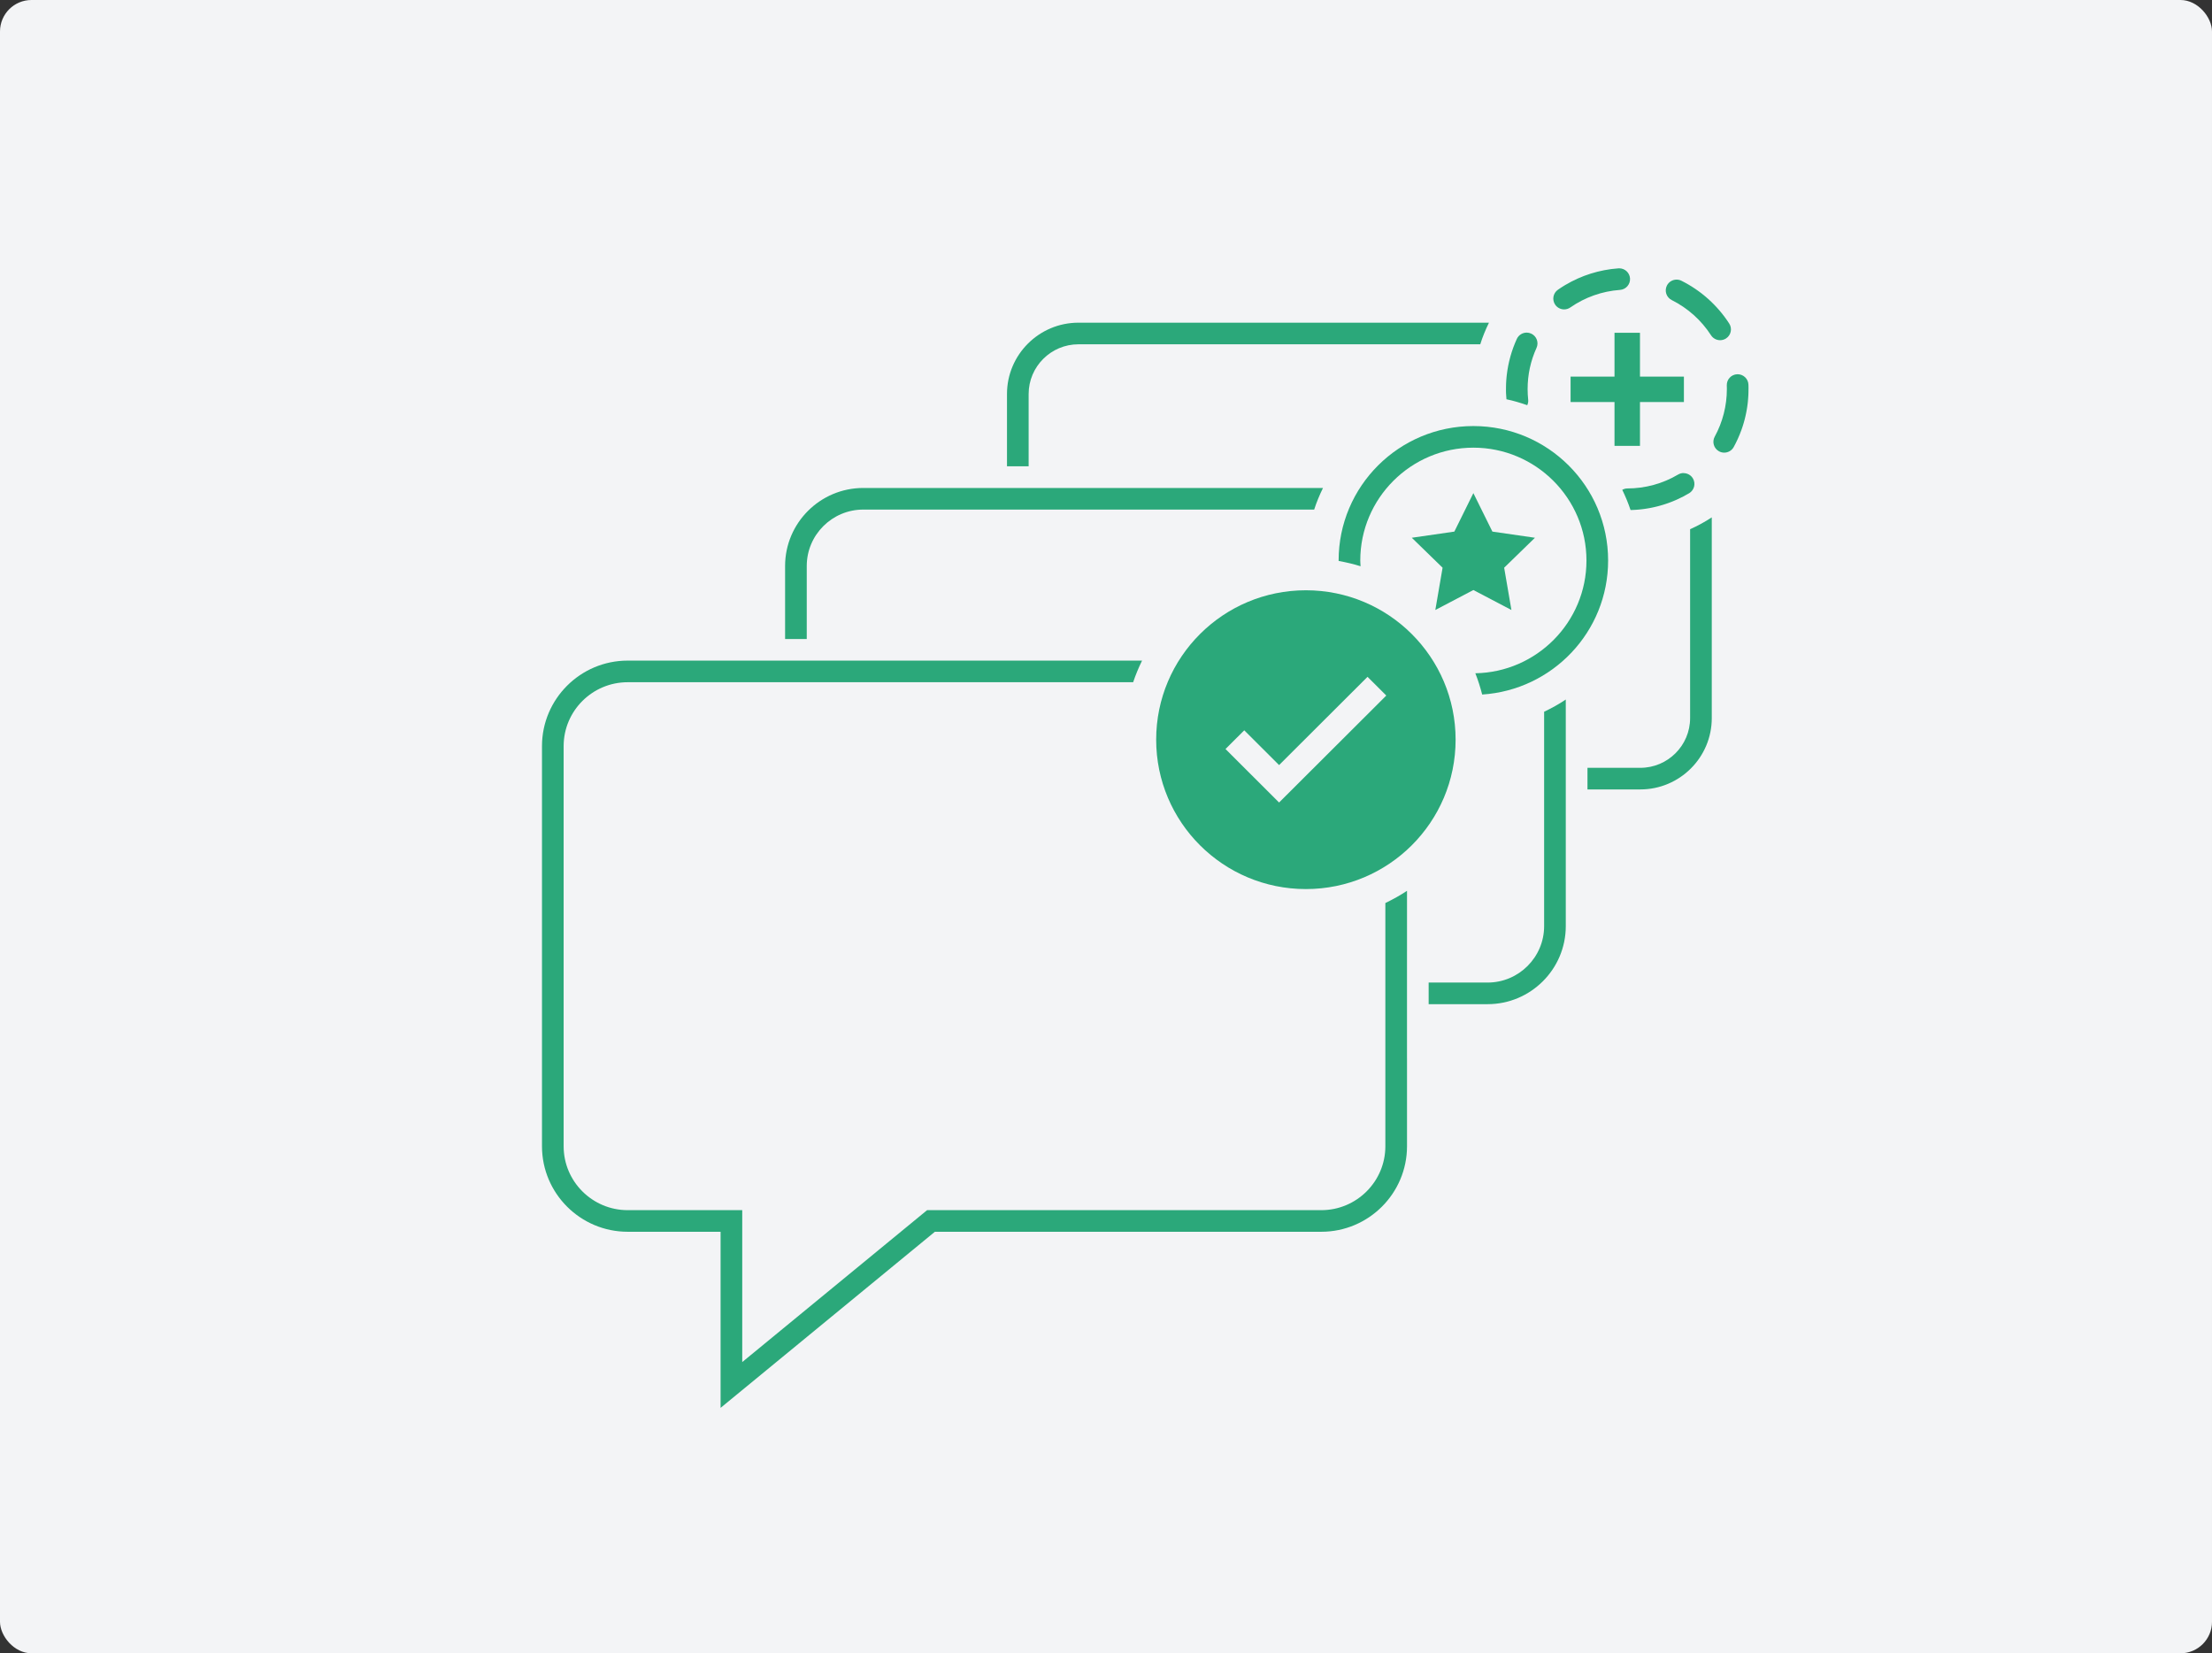 <svg width="281" height="210" viewBox="0 0 281 210" fill="none" xmlns="http://www.w3.org/2000/svg">
<rect x="0" y="0" width="281" height="210" fill="#333333" stroke="none"/>
<g clip-path="url(#clip0_5542_1141)">
<rect width="281" height="210" rx="4" fill="#F3F4F6"/>
<path d="M213.226 47.839H208.333V42.958V42.272H207.646H205.786H205.098V42.958V47.839H200.205H199.518V48.526V50.382V51.068H200.205H205.098V55.949V56.636H205.786H207.646H208.333V55.949V51.068H213.226H213.914V50.382V48.526V47.839H213.226Z" fill="#2BA87A"/>
<path d="M165.893 74.976C155.389 74.976 146.874 83.472 146.874 93.952C146.874 104.433 155.389 112.929 165.893 112.929C176.397 112.929 184.912 104.433 184.912 93.952C184.912 83.472 176.397 74.976 165.893 74.976ZM162.488 101.935L155.68 95.141L158.063 92.764L162.488 97.18L173.723 85.97L176.106 88.348L162.488 101.935Z" fill="#2BA87A"/>
<path fill-rule="evenodd" clip-rule="evenodd" d="M187.169 62.636L189.586 67.523L194.991 68.306L191.08 72.11L192.003 77.481L187.169 74.945L182.335 77.481L183.258 72.11L179.347 68.306L184.752 67.523L187.169 62.636Z" fill="#2BA87A"/>
<path d="M187.169 54.117C177.715 54.117 170.051 61.763 170.051 71.196C170.051 71.215 170.054 71.233 170.054 71.252C171.002 71.425 171.935 71.639 172.839 71.924C172.827 71.681 172.802 71.442 172.802 71.196C172.802 63.292 179.247 56.862 187.169 56.862C195.09 56.862 201.535 63.292 201.535 71.196C201.535 79.016 195.224 85.383 187.418 85.518C187.764 86.393 188.05 87.296 188.288 88.219C197.217 87.641 204.286 80.252 204.286 71.196C204.286 61.763 196.623 54.117 187.169 54.117Z" fill="#2BA87A"/>
<path d="M198.7 39.3C198.971 39.3 199.246 39.22 199.486 39.053C201.348 37.757 203.53 36.986 205.795 36.824C206.553 36.77 207.123 36.113 207.069 35.356C207.017 34.634 206.413 34.082 205.698 34.082C205.666 34.082 205.634 34.083 205.602 34.085C203.162 34.259 200.88 35 198.886 36.176C198.876 36.182 198.866 36.188 198.857 36.194C198.85 36.197 198.843 36.202 198.837 36.206C198.83 36.209 198.823 36.213 198.817 36.217C198.81 36.221 198.804 36.225 198.797 36.229C198.797 36.229 198.797 36.229 198.797 36.229C198.79 36.233 198.784 36.237 198.777 36.241C198.777 36.241 198.777 36.241 198.777 36.241C198.77 36.245 198.764 36.249 198.757 36.253C198.754 36.255 198.751 36.257 198.747 36.259C198.747 36.259 198.748 36.259 198.747 36.259C198.744 36.261 198.741 36.263 198.738 36.265C198.737 36.265 198.737 36.266 198.736 36.266C198.734 36.267 198.731 36.269 198.728 36.27C198.728 36.271 198.727 36.271 198.727 36.272C198.724 36.273 198.721 36.275 198.718 36.277C198.717 36.277 198.717 36.278 198.716 36.278C198.714 36.279 198.711 36.281 198.709 36.282C198.708 36.283 198.707 36.283 198.707 36.283C198.704 36.285 198.701 36.287 198.698 36.289C198.698 36.289 198.697 36.289 198.697 36.29C198.694 36.291 198.691 36.293 198.689 36.294C198.688 36.295 198.687 36.295 198.687 36.296C198.684 36.297 198.681 36.299 198.678 36.301C198.678 36.301 198.678 36.301 198.678 36.301C198.676 36.303 198.672 36.305 198.669 36.306L198.667 36.308L198.658 36.313C198.656 36.315 198.652 36.317 198.65 36.319C198.649 36.319 198.648 36.32 198.647 36.32C198.644 36.322 198.642 36.323 198.639 36.325C198.639 36.325 198.639 36.324 198.639 36.325C198.636 36.327 198.633 36.329 198.63 36.331C198.629 36.331 198.628 36.332 198.627 36.332C198.625 36.334 198.623 36.335 198.62 36.337C198.619 36.337 198.619 36.337 198.618 36.338C198.615 36.34 198.613 36.341 198.61 36.343C198.609 36.344 198.608 36.344 198.607 36.345C198.605 36.346 198.602 36.348 198.601 36.349L198.598 36.35C198.595 36.352 198.593 36.353 198.59 36.355C198.589 36.356 198.588 36.356 198.587 36.357C198.585 36.358 198.583 36.36 198.581 36.361C198.58 36.361 198.579 36.362 198.578 36.363C198.576 36.364 198.573 36.366 198.57 36.367C198.569 36.368 198.568 36.369 198.567 36.37C198.565 36.371 198.563 36.372 198.562 36.373C198.56 36.374 198.559 36.374 198.558 36.375C198.556 36.377 198.553 36.378 198.551 36.38C198.55 36.38 198.549 36.381 198.548 36.382C198.546 36.383 198.543 36.384 198.542 36.385C198.54 36.386 198.539 36.387 198.539 36.388C198.536 36.389 198.533 36.391 198.531 36.392C198.53 36.393 198.528 36.394 198.527 36.394C198.526 36.395 198.524 36.396 198.522 36.398C198.521 36.398 198.52 36.399 198.519 36.4C198.517 36.401 198.515 36.402 198.513 36.403C198.511 36.405 198.509 36.406 198.507 36.407C198.506 36.408 198.504 36.409 198.503 36.41C198.501 36.411 198.5 36.412 198.498 36.413C198.497 36.413 198.495 36.415 198.494 36.416C198.492 36.417 198.489 36.418 198.487 36.42C198.486 36.421 198.484 36.422 198.483 36.422C198.482 36.423 198.48 36.424 198.479 36.425C198.477 36.426 198.476 36.427 198.475 36.428C198.472 36.429 198.47 36.431 198.467 36.433C198.466 36.434 198.464 36.434 198.463 36.435C198.462 36.436 198.46 36.437 198.458 36.438C198.457 36.439 198.457 36.44 198.455 36.44C198.453 36.442 198.45 36.444 198.447 36.445C198.446 36.446 198.445 36.447 198.443 36.448C198.442 36.449 198.441 36.45 198.439 36.451C198.438 36.451 198.436 36.452 198.435 36.453C198.432 36.455 198.428 36.458 198.425 36.46C198.423 36.461 198.42 36.462 198.419 36.464C198.418 36.464 198.417 36.465 198.416 36.465C198.41 36.469 198.405 36.473 198.399 36.476C198.398 36.477 198.397 36.477 198.396 36.478C198.394 36.479 198.392 36.48 198.391 36.481C198.39 36.482 198.39 36.482 198.389 36.483C198.386 36.485 198.382 36.487 198.379 36.489C198.378 36.49 198.377 36.49 198.376 36.491C198.375 36.492 198.373 36.493 198.371 36.494C198.37 36.494 198.37 36.495 198.369 36.495C198.366 36.497 198.363 36.499 198.359 36.502C198.358 36.502 198.357 36.503 198.357 36.503C198.355 36.505 198.353 36.506 198.351 36.507C198.351 36.507 198.35 36.508 198.35 36.508C198.346 36.51 198.342 36.513 198.338 36.515C198.338 36.516 198.338 36.515 198.337 36.516C198.335 36.517 198.333 36.518 198.331 36.52C198.331 36.52 198.33 36.521 198.329 36.521C198.325 36.523 198.322 36.526 198.318 36.528C198.318 36.528 198.317 36.529 198.317 36.529C198.315 36.53 198.313 36.532 198.311 36.533C198.311 36.533 198.31 36.533 198.31 36.533C198.304 36.537 198.297 36.541 198.291 36.546C198.285 36.55 198.277 36.554 198.271 36.559C198.265 36.563 198.258 36.567 198.251 36.572C198.137 36.647 198.024 36.724 197.911 36.802C197.288 37.235 197.136 38.091 197.57 38.713C197.838 39.095 198.265 39.3 198.7 39.3Z" fill="#2BA87A"/>
<path d="M191.31 49.481V49.5C191.31 49.502 191.31 49.505 191.31 49.507V49.526C191.31 49.528 191.31 49.53 191.31 49.533V49.551C191.31 49.554 191.31 49.556 191.31 49.559V49.564C191.31 49.566 191.31 49.569 191.311 49.572V49.585C191.311 49.587 191.311 49.588 191.311 49.589V49.599C191.311 49.6 191.311 49.601 191.311 49.602C191.311 49.611 191.311 49.62 191.311 49.628C191.311 49.632 191.311 49.637 191.311 49.641V49.644C191.311 49.647 191.311 49.651 191.311 49.654V49.657C191.311 49.661 191.312 49.664 191.312 49.667V49.671C191.312 49.674 191.312 49.677 191.312 49.679C191.312 49.681 191.312 49.683 191.312 49.684V49.692C191.312 49.694 191.312 49.695 191.312 49.697C191.312 49.7 191.312 49.703 191.312 49.705V49.71C191.312 49.712 191.312 49.715 191.312 49.718C191.312 49.72 191.312 49.721 191.312 49.722C191.312 49.725 191.312 49.728 191.313 49.731V49.736C191.313 49.739 191.313 49.742 191.313 49.744C191.313 49.746 191.313 49.747 191.313 49.748C191.313 49.752 191.313 49.755 191.313 49.758C191.313 49.759 191.313 49.76 191.313 49.761C191.313 49.764 191.313 49.768 191.313 49.771V49.774C191.313 49.778 191.313 49.781 191.313 49.785V49.787C191.314 49.791 191.314 49.795 191.314 49.799C191.314 49.826 191.315 49.852 191.316 49.878C191.316 49.882 191.316 49.887 191.316 49.891C191.316 49.895 191.316 49.9 191.317 49.904C191.317 49.908 191.317 49.913 191.317 49.917C191.317 49.921 191.317 49.926 191.317 49.93C191.317 49.934 191.318 49.939 191.318 49.943V49.945C191.318 49.949 191.318 49.953 191.318 49.957C191.327 50.212 191.351 50.463 191.372 50.715C192.278 50.904 193.154 51.168 194.014 51.468C194.104 51.259 194.161 51.035 194.134 50.793C194.085 50.339 194.06 49.876 194.06 49.417C194.06 47.593 194.441 45.834 195.191 44.19C195.506 43.5 195.201 42.686 194.51 42.372C194.325 42.288 194.131 42.248 193.941 42.248C193.418 42.248 192.919 42.547 192.688 43.052C192.039 44.472 191.601 46.009 191.413 47.621C191.413 47.625 191.412 47.63 191.412 47.634C191.406 47.685 191.4 47.738 191.395 47.789C191.394 47.793 191.394 47.798 191.393 47.802C191.393 47.806 191.392 47.81 191.392 47.815C191.391 47.819 191.391 47.823 191.391 47.828C191.39 47.828 191.391 47.827 191.391 47.828C191.39 47.832 191.39 47.837 191.389 47.84C191.385 47.879 191.381 47.919 191.378 47.957C191.377 47.961 191.377 47.966 191.376 47.97C191.376 47.971 191.376 47.971 191.376 47.972L191.375 47.983C191.375 47.983 191.375 47.984 191.375 47.985C191.375 47.988 191.374 47.992 191.374 47.996C191.374 47.997 191.374 47.997 191.374 47.998C191.374 48.002 191.373 48.005 191.373 48.009C191.373 48.009 191.373 48.01 191.373 48.011L191.372 48.022C191.372 48.022 191.372 48.023 191.372 48.023C191.372 48.027 191.371 48.031 191.371 48.035C191.371 48.036 191.371 48.035 191.371 48.035C191.371 48.039 191.37 48.044 191.37 48.048C191.367 48.074 191.365 48.101 191.363 48.127C191.363 48.127 191.363 48.126 191.363 48.127C191.363 48.131 191.362 48.136 191.362 48.14C191.362 48.143 191.361 48.148 191.361 48.152C191.361 48.153 191.361 48.154 191.361 48.155C191.361 48.158 191.36 48.161 191.36 48.165C191.36 48.166 191.36 48.166 191.36 48.167C191.36 48.171 191.359 48.174 191.359 48.178C191.359 48.179 191.359 48.179 191.359 48.18C191.359 48.184 191.358 48.187 191.358 48.19C191.358 48.191 191.358 48.192 191.358 48.193C191.358 48.197 191.357 48.2 191.357 48.203C191.357 48.204 191.357 48.206 191.357 48.206C191.357 48.21 191.356 48.213 191.356 48.216C191.356 48.217 191.356 48.218 191.356 48.219C191.356 48.223 191.355 48.226 191.355 48.23C191.355 48.23 191.355 48.231 191.355 48.232C191.355 48.236 191.354 48.239 191.354 48.243C191.352 48.265 191.351 48.288 191.349 48.309C191.349 48.31 191.349 48.309 191.349 48.309C191.349 48.313 191.349 48.318 191.348 48.322C191.348 48.323 191.348 48.323 191.348 48.324C191.348 48.328 191.348 48.331 191.348 48.335C191.348 48.335 191.347 48.337 191.347 48.337C191.347 48.341 191.347 48.344 191.347 48.347C191.347 48.349 191.347 48.35 191.346 48.351C191.346 48.354 191.346 48.357 191.346 48.36C191.346 48.362 191.346 48.362 191.346 48.364C191.346 48.367 191.345 48.37 191.345 48.373C191.345 48.374 191.345 48.376 191.345 48.377C191.345 48.38 191.344 48.383 191.344 48.386C191.344 48.387 191.344 48.388 191.344 48.389C191.344 48.393 191.343 48.396 191.343 48.399C191.343 48.4 191.343 48.401 191.343 48.402C191.343 48.405 191.343 48.408 191.343 48.412C191.343 48.413 191.342 48.414 191.342 48.415C191.342 48.419 191.342 48.422 191.342 48.425C191.342 48.426 191.342 48.427 191.342 48.428C191.341 48.431 191.341 48.435 191.341 48.439C191.341 48.439 191.341 48.44 191.341 48.44C191.341 48.445 191.34 48.449 191.34 48.453C191.339 48.466 191.338 48.479 191.338 48.492C191.337 48.496 191.337 48.501 191.337 48.505C191.337 48.506 191.337 48.506 191.337 48.507C191.337 48.511 191.336 48.514 191.336 48.518C191.336 48.519 191.336 48.52 191.336 48.521C191.336 48.524 191.336 48.528 191.335 48.531C191.335 48.532 191.335 48.533 191.335 48.534C191.335 48.537 191.335 48.54 191.335 48.543C191.335 48.545 191.335 48.546 191.334 48.547C191.334 48.55 191.334 48.553 191.334 48.556C191.334 48.557 191.334 48.559 191.334 48.56L191.333 48.569C191.333 48.57 191.333 48.572 191.333 48.573C191.333 48.576 191.333 48.579 191.332 48.582C191.332 48.583 191.332 48.584 191.332 48.586C191.332 48.589 191.332 48.592 191.332 48.595C191.332 48.596 191.332 48.598 191.332 48.599C191.331 48.602 191.331 48.605 191.331 48.608C191.331 48.609 191.331 48.61 191.331 48.612C191.331 48.615 191.331 48.618 191.33 48.621C191.33 48.623 191.33 48.623 191.33 48.624C191.33 48.628 191.33 48.632 191.33 48.636C191.329 48.649 191.328 48.663 191.328 48.676C191.328 48.677 191.328 48.678 191.328 48.679C191.328 48.682 191.327 48.686 191.327 48.689C191.327 48.69 191.327 48.691 191.327 48.692C191.327 48.695 191.327 48.699 191.327 48.702C191.327 48.703 191.327 48.704 191.326 48.706C191.326 48.709 191.326 48.712 191.326 48.715C191.326 48.715 191.326 48.718 191.326 48.719C191.326 48.722 191.326 48.724 191.326 48.727C191.326 48.729 191.326 48.731 191.325 48.732C191.325 48.735 191.325 48.737 191.325 48.74C191.325 48.741 191.325 48.743 191.325 48.745C191.325 48.748 191.325 48.75 191.325 48.753C191.325 48.755 191.325 48.756 191.325 48.758C191.324 48.76 191.324 48.763 191.324 48.766C191.324 48.767 191.324 48.769 191.324 48.77C191.324 48.773 191.324 48.776 191.324 48.778C191.324 48.78 191.324 48.782 191.324 48.784C191.324 48.786 191.324 48.789 191.324 48.791C191.323 48.793 191.323 48.795 191.323 48.796C191.323 48.799 191.323 48.802 191.323 48.805C191.323 48.806 191.323 48.807 191.323 48.809C191.323 48.812 191.323 48.815 191.323 48.819V48.822C191.322 48.825 191.322 48.829 191.322 48.833V48.834C191.322 48.843 191.321 48.852 191.321 48.86C191.321 48.861 191.321 48.862 191.321 48.863C191.321 48.867 191.321 48.87 191.321 48.873C191.321 48.874 191.321 48.877 191.321 48.878C191.321 48.88 191.32 48.883 191.32 48.886C191.32 48.888 191.32 48.89 191.32 48.891C191.32 48.894 191.32 48.896 191.32 48.899C191.32 48.901 191.32 48.902 191.32 48.904C191.32 48.907 191.32 48.909 191.32 48.912C191.32 48.913 191.32 48.915 191.32 48.917C191.319 48.92 191.319 48.922 191.319 48.925C191.319 48.926 191.319 48.928 191.319 48.93C191.319 48.932 191.319 48.935 191.319 48.937C191.319 48.94 191.319 48.941 191.319 48.943C191.319 48.945 191.319 48.948 191.319 48.95V48.955C191.318 48.958 191.318 48.961 191.318 48.963C191.318 48.965 191.318 48.967 191.318 48.968C191.318 48.971 191.318 48.974 191.318 48.976C191.318 48.978 191.318 48.979 191.318 48.981C191.318 48.984 191.318 48.986 191.318 48.989C191.318 48.99 191.318 48.992 191.318 48.994C191.318 48.997 191.317 48.999 191.317 49.002C191.317 49.004 191.317 49.005 191.317 49.007C191.317 49.01 191.317 49.013 191.317 49.017C191.317 49.017 191.317 49.019 191.317 49.02C191.317 49.024 191.317 49.028 191.317 49.032C191.317 49.037 191.317 49.041 191.317 49.045V49.049C191.316 49.052 191.316 49.055 191.316 49.058V49.063C191.316 49.066 191.316 49.069 191.316 49.071C191.316 49.073 191.316 49.075 191.316 49.077C191.316 49.079 191.316 49.081 191.316 49.084C191.316 49.086 191.316 49.088 191.316 49.09V49.097C191.316 49.099 191.316 49.1 191.316 49.103C191.316 49.105 191.315 49.107 191.315 49.11C191.315 49.111 191.315 49.114 191.315 49.115V49.123C191.315 49.124 191.315 49.126 191.315 49.128C191.315 49.131 191.315 49.133 191.315 49.135C191.315 49.137 191.315 49.139 191.315 49.141V49.148C191.315 49.15 191.315 49.153 191.315 49.154C191.315 49.156 191.315 49.159 191.315 49.161V49.167C191.315 49.169 191.314 49.172 191.314 49.174V49.18C191.314 49.182 191.314 49.185 191.314 49.187V49.193C191.314 49.195 191.314 49.197 191.314 49.2C191.314 49.202 191.314 49.203 191.314 49.206V49.218C191.314 49.222 191.314 49.227 191.314 49.231C191.314 49.232 191.314 49.233 191.314 49.234V49.244C191.314 49.246 191.314 49.247 191.314 49.249V49.262C191.313 49.265 191.313 49.267 191.313 49.27V49.275C191.313 49.278 191.313 49.28 191.313 49.283V49.301C191.313 49.304 191.313 49.306 191.313 49.308V49.327C191.313 49.329 191.313 49.332 191.313 49.334V49.36C191.313 49.362 191.313 49.364 191.313 49.366V49.469C191.313 49.471 191.313 49.472 191.313 49.474V49.481L191.31 49.481Z" fill="#2BA87A"/>
<path d="M222.121 49.355V49.33C222.121 49.326 222.121 49.323 222.121 49.319V49.304C222.121 49.301 222.121 49.297 222.121 49.294V49.283C222.121 49.282 222.121 49.28 222.121 49.278V49.264C222.12 49.262 222.12 49.26 222.12 49.258V49.248C222.12 49.244 222.12 49.241 222.12 49.237V49.233C222.12 49.231 222.12 49.229 222.12 49.227V49.223C222.12 49.215 222.12 49.208 222.12 49.2V49.198C222.12 49.195 222.12 49.193 222.12 49.19V49.188C222.12 49.183 222.12 49.178 222.12 49.173C222.12 49.17 222.12 49.167 222.12 49.164V49.162C222.119 49.154 222.119 49.147 222.119 49.139V49.136C222.119 49.128 222.119 49.12 222.118 49.112C222.118 49.109 222.118 49.106 222.118 49.103C222.118 49.095 222.118 49.086 222.118 49.077V49.075C222.118 49.068 222.117 49.06 222.117 49.052C222.117 49.051 222.117 49.05 222.117 49.049C222.117 49.047 222.117 49.045 222.117 49.042V49.04C222.117 49.036 222.117 49.031 222.117 49.026V49.023C222.117 49.021 222.116 49.019 222.116 49.017C222.116 49.015 222.116 49.015 222.116 49.013C222.116 49.01 222.116 49.007 222.116 49.004V48.998C222.116 48.996 222.116 48.994 222.116 48.992C222.116 48.99 222.116 48.988 222.116 48.986C222.116 48.985 222.116 48.983 222.116 48.982C222.116 48.979 222.116 48.975 222.115 48.972V48.969C222.115 48.966 222.115 48.964 222.115 48.96V48.958C222.115 48.95 222.115 48.942 222.114 48.934C222.114 48.934 222.115 48.935 222.114 48.934C222.114 48.909 222.113 48.883 222.112 48.857C222.084 48.117 221.474 47.536 220.738 47.536C220.721 47.536 220.705 47.536 220.688 47.537C219.929 47.564 219.335 48.2 219.362 48.957C219.368 49.11 219.371 49.263 219.371 49.417C219.371 51.532 218.837 53.622 217.829 55.463C217.465 56.128 217.71 56.962 218.376 57.326C218.586 57.44 218.812 57.494 219.035 57.494C219.522 57.494 219.993 57.236 220.243 56.78C220.617 56.097 220.941 55.382 221.209 54.641C221.209 54.642 221.21 54.641 221.209 54.641C221.215 54.628 221.22 54.613 221.225 54.599C221.226 54.595 221.228 54.59 221.229 54.586C221.229 54.586 221.23 54.585 221.229 54.586C221.232 54.579 221.234 54.571 221.237 54.564C221.246 54.538 221.255 54.513 221.264 54.487C221.264 54.488 221.264 54.487 221.264 54.487C221.266 54.483 221.267 54.478 221.269 54.474C221.271 54.467 221.274 54.459 221.276 54.453C221.276 54.453 221.276 54.452 221.276 54.453C221.278 54.446 221.281 54.439 221.283 54.432C221.285 54.427 221.287 54.422 221.288 54.418C221.288 54.419 221.288 54.417 221.288 54.418C221.289 54.416 221.29 54.413 221.291 54.41C221.292 54.406 221.294 54.401 221.295 54.397C221.295 54.397 221.295 54.397 221.295 54.397C221.297 54.39 221.3 54.383 221.302 54.376C221.302 54.376 221.303 54.375 221.303 54.374C221.304 54.37 221.306 54.366 221.307 54.361C221.308 54.359 221.309 54.357 221.31 54.354C221.311 54.35 221.313 54.345 221.314 54.341C221.317 54.334 221.319 54.327 221.321 54.32C221.321 54.319 221.322 54.319 221.322 54.318C221.323 54.314 221.325 54.31 221.326 54.306C221.327 54.304 221.328 54.301 221.329 54.299C221.329 54.298 221.329 54.297 221.329 54.297C221.33 54.293 221.332 54.289 221.333 54.285C221.333 54.285 221.333 54.284 221.334 54.284C221.334 54.282 221.335 54.279 221.336 54.278C221.336 54.277 221.336 54.276 221.336 54.276C221.338 54.272 221.339 54.268 221.34 54.264C221.34 54.263 221.341 54.263 221.341 54.262C221.343 54.256 221.345 54.249 221.347 54.243C221.347 54.242 221.348 54.241 221.348 54.241C221.349 54.237 221.351 54.233 221.352 54.229C221.352 54.229 221.352 54.228 221.352 54.228C221.353 54.226 221.354 54.223 221.354 54.221C221.355 54.22 221.355 54.22 221.355 54.219C221.356 54.216 221.358 54.212 221.359 54.208C221.359 54.208 221.359 54.206 221.36 54.206C221.36 54.203 221.361 54.2 221.362 54.197C221.363 54.195 221.363 54.194 221.364 54.193C221.364 54.191 221.365 54.189 221.366 54.187C221.366 54.186 221.366 54.185 221.367 54.184C221.368 54.18 221.369 54.177 221.37 54.173C221.37 54.172 221.37 54.172 221.371 54.172C221.371 54.169 221.372 54.167 221.373 54.165C221.373 54.164 221.373 54.164 221.374 54.163C221.375 54.159 221.376 54.156 221.377 54.152C221.377 54.151 221.378 54.151 221.378 54.15C221.38 54.143 221.382 54.137 221.384 54.13L221.385 54.128C221.386 54.124 221.387 54.121 221.388 54.117C221.389 54.116 221.389 54.116 221.389 54.115C221.39 54.113 221.39 54.111 221.391 54.109C221.391 54.108 221.391 54.107 221.392 54.106C221.393 54.102 221.394 54.099 221.395 54.096C221.395 54.095 221.396 54.094 221.396 54.093C221.396 54.091 221.397 54.089 221.398 54.087C221.398 54.086 221.398 54.085 221.399 54.084C221.4 54.081 221.401 54.078 221.402 54.074C221.402 54.073 221.402 54.072 221.403 54.071C221.404 54.068 221.405 54.065 221.406 54.062C221.406 54.061 221.406 54.059 221.407 54.058C221.408 54.056 221.408 54.054 221.409 54.053C221.409 54.051 221.409 54.05 221.41 54.049C221.411 54.046 221.412 54.043 221.413 54.04C221.413 54.039 221.413 54.037 221.414 54.036C221.414 54.035 221.415 54.032 221.415 54.03L221.416 54.028L221.419 54.018C221.42 54.017 221.42 54.016 221.42 54.015C221.422 54.011 221.423 54.007 221.424 54.002C221.425 54.001 221.426 53.998 221.426 53.996C221.427 53.995 221.427 53.994 221.427 53.993C221.428 53.99 221.429 53.986 221.43 53.983C221.431 53.982 221.431 53.981 221.431 53.98C221.432 53.978 221.433 53.976 221.433 53.974C221.433 53.973 221.434 53.971 221.434 53.97C221.435 53.967 221.436 53.965 221.437 53.962C221.437 53.96 221.438 53.959 221.438 53.958C221.439 53.956 221.439 53.954 221.44 53.952C221.441 53.95 221.441 53.948 221.442 53.945C221.443 53.943 221.443 53.942 221.444 53.94C221.444 53.939 221.445 53.937 221.445 53.936C221.446 53.933 221.447 53.93 221.447 53.928C221.448 53.926 221.448 53.925 221.449 53.923C221.449 53.921 221.45 53.92 221.45 53.918C221.451 53.916 221.451 53.915 221.452 53.913C221.453 53.911 221.453 53.908 221.454 53.905C221.455 53.904 221.455 53.903 221.456 53.901C221.456 53.899 221.457 53.898 221.457 53.896C221.458 53.893 221.459 53.891 221.46 53.888C221.46 53.887 221.46 53.885 221.461 53.883C221.461 53.882 221.462 53.88 221.462 53.879C221.463 53.876 221.464 53.874 221.465 53.871C221.465 53.87 221.466 53.868 221.466 53.866C221.467 53.864 221.467 53.863 221.468 53.861C221.468 53.859 221.469 53.858 221.469 53.856C221.47 53.854 221.471 53.851 221.471 53.849C221.472 53.848 221.472 53.846 221.473 53.844C221.473 53.843 221.474 53.841 221.474 53.839C221.475 53.837 221.476 53.835 221.476 53.833C221.477 53.831 221.478 53.829 221.478 53.827C221.479 53.825 221.479 53.824 221.48 53.822C221.48 53.819 221.481 53.817 221.482 53.814C221.482 53.813 221.483 53.811 221.483 53.809C221.484 53.808 221.484 53.806 221.485 53.804C221.485 53.803 221.486 53.801 221.486 53.8C221.487 53.797 221.488 53.794 221.489 53.792C221.489 53.791 221.489 53.788 221.49 53.787C221.49 53.785 221.491 53.784 221.491 53.782C221.492 53.78 221.493 53.777 221.494 53.775C221.494 53.773 221.495 53.771 221.495 53.77C221.496 53.768 221.496 53.767 221.497 53.765C221.497 53.763 221.497 53.761 221.498 53.76C221.499 53.757 221.5 53.755 221.5 53.752C221.501 53.751 221.501 53.749 221.502 53.748C221.502 53.746 221.503 53.744 221.503 53.742C221.504 53.74 221.505 53.738 221.505 53.736C221.506 53.734 221.506 53.732 221.507 53.73C221.507 53.728 221.508 53.727 221.508 53.725C221.508 53.724 221.509 53.721 221.51 53.72C221.51 53.718 221.511 53.715 221.512 53.713C221.512 53.711 221.513 53.709 221.513 53.708C221.514 53.706 221.514 53.705 221.515 53.703C221.515 53.7 221.516 53.698 221.517 53.695C221.517 53.694 221.518 53.692 221.518 53.691C221.519 53.689 221.519 53.687 221.52 53.685C221.52 53.683 221.521 53.681 221.522 53.68C221.522 53.678 221.523 53.675 221.523 53.673C221.524 53.672 221.524 53.67 221.525 53.668C221.525 53.667 221.526 53.664 221.526 53.663C221.527 53.661 221.528 53.658 221.528 53.656C221.529 53.654 221.529 53.653 221.53 53.651C221.53 53.649 221.531 53.648 221.531 53.646C221.532 53.643 221.533 53.641 221.534 53.638C221.534 53.637 221.534 53.635 221.535 53.633C221.535 53.632 221.536 53.63 221.536 53.629C221.537 53.626 221.537 53.624 221.538 53.622C221.539 53.62 221.539 53.618 221.54 53.616C221.54 53.614 221.541 53.613 221.541 53.611C221.541 53.61 221.542 53.608 221.543 53.606C221.543 53.604 221.544 53.601 221.545 53.599C221.545 53.597 221.546 53.595 221.546 53.594C221.546 53.592 221.547 53.59 221.548 53.589C221.548 53.586 221.549 53.584 221.55 53.581C221.55 53.579 221.551 53.578 221.551 53.576C221.552 53.574 221.552 53.573 221.552 53.571C221.553 53.57 221.553 53.568 221.554 53.567C221.555 53.565 221.555 53.561 221.556 53.559C221.557 53.557 221.557 53.556 221.557 53.554C221.558 53.553 221.558 53.55 221.559 53.549C221.56 53.547 221.56 53.544 221.561 53.542C221.561 53.54 221.562 53.538 221.562 53.536C221.563 53.535 221.563 53.533 221.564 53.532C221.564 53.529 221.565 53.526 221.566 53.524C221.566 53.522 221.567 53.521 221.567 53.52C221.568 53.518 221.568 53.516 221.569 53.514C221.569 53.512 221.569 53.511 221.57 53.51C221.571 53.507 221.571 53.504 221.572 53.501C221.573 53.5 221.573 53.498 221.573 53.497C221.574 53.495 221.575 53.493 221.575 53.491C221.575 53.489 221.576 53.487 221.576 53.485C221.577 53.484 221.578 53.481 221.578 53.479C221.578 53.477 221.579 53.476 221.579 53.474C221.58 53.472 221.581 53.47 221.581 53.467C221.582 53.466 221.582 53.464 221.583 53.462C221.583 53.46 221.584 53.459 221.584 53.456C221.585 53.455 221.585 53.454 221.586 53.452C221.586 53.449 221.587 53.447 221.588 53.444C221.588 53.442 221.589 53.441 221.589 53.439C221.59 53.437 221.59 53.436 221.591 53.434C221.591 53.432 221.591 53.43 221.592 53.428C221.593 53.426 221.593 53.424 221.594 53.421C221.594 53.42 221.595 53.419 221.595 53.417C221.596 53.414 221.597 53.413 221.597 53.41C221.598 53.408 221.598 53.407 221.598 53.405C221.599 53.403 221.6 53.401 221.6 53.399C221.6 53.398 221.601 53.396 221.601 53.395C221.602 53.392 221.603 53.389 221.603 53.386C221.604 53.385 221.604 53.384 221.604 53.382C221.605 53.38 221.606 53.378 221.606 53.376C221.606 53.375 221.607 53.373 221.607 53.371C221.608 53.369 221.609 53.367 221.609 53.364C221.61 53.362 221.61 53.361 221.611 53.36C221.611 53.358 221.612 53.355 221.612 53.353C221.613 53.351 221.613 53.35 221.614 53.347C221.614 53.346 221.615 53.343 221.615 53.341C221.616 53.34 221.616 53.339 221.616 53.337C221.617 53.334 221.618 53.332 221.619 53.329C221.619 53.328 221.619 53.326 221.62 53.325C221.62 53.323 221.621 53.32 221.621 53.318C221.622 53.317 221.622 53.316 221.622 53.315C221.623 53.312 221.624 53.309 221.624 53.306C221.625 53.305 221.625 53.303 221.625 53.302C221.626 53.3 221.627 53.298 221.627 53.295C221.627 53.294 221.628 53.292 221.628 53.291C221.629 53.288 221.63 53.286 221.63 53.283C221.63 53.282 221.631 53.281 221.631 53.28C221.632 53.277 221.633 53.274 221.633 53.271C221.634 53.27 221.634 53.268 221.634 53.267C221.635 53.265 221.635 53.264 221.636 53.261C221.636 53.26 221.637 53.258 221.637 53.257C221.638 53.254 221.638 53.252 221.639 53.249C221.64 53.247 221.64 53.246 221.64 53.244C221.641 53.242 221.641 53.24 221.642 53.238C221.642 53.236 221.643 53.234 221.643 53.232C221.644 53.23 221.645 53.228 221.645 53.226L221.646 53.222C221.647 53.219 221.647 53.217 221.648 53.214C221.649 53.212 221.649 53.211 221.649 53.209C221.65 53.207 221.65 53.205 221.651 53.203C221.651 53.202 221.651 53.201 221.652 53.199C221.652 53.196 221.653 53.194 221.654 53.191C221.654 53.189 221.655 53.188 221.655 53.187C221.655 53.185 221.656 53.182 221.657 53.18C221.657 53.179 221.657 53.178 221.657 53.176C221.658 53.173 221.659 53.171 221.66 53.168L221.66 53.164C221.661 53.161 221.662 53.158 221.663 53.155C221.663 53.154 221.663 53.153 221.664 53.152C221.664 53.15 221.665 53.147 221.665 53.145C221.665 53.144 221.666 53.143 221.666 53.142C221.667 53.139 221.668 53.136 221.668 53.133C221.669 53.132 221.669 53.13 221.669 53.129C221.67 53.127 221.67 53.124 221.671 53.123C221.671 53.121 221.671 53.12 221.672 53.119C221.672 53.116 221.673 53.113 221.674 53.11C221.674 53.109 221.675 53.108 221.675 53.106C221.675 53.104 221.676 53.101 221.677 53.098C221.677 53.097 221.678 53.096 221.678 53.094C221.678 53.093 221.679 53.089 221.679 53.087C221.68 53.086 221.68 53.085 221.68 53.084C221.681 53.081 221.682 53.078 221.682 53.075C221.683 53.074 221.683 53.072 221.683 53.071C221.684 53.069 221.684 53.066 221.685 53.064C221.685 53.063 221.686 53.062 221.686 53.061C221.686 53.058 221.687 53.055 221.688 53.052C221.688 53.051 221.689 53.05 221.689 53.049C221.69 53.046 221.69 53.043 221.691 53.04L221.692 53.037C221.692 53.034 221.693 53.032 221.694 53.029C221.694 53.028 221.694 53.027 221.694 53.026C221.695 53.023 221.696 53.02 221.697 53.017C221.697 53.016 221.697 53.014 221.697 53.014C221.698 53.012 221.699 53.008 221.699 53.007C221.699 53.005 221.7 53.004 221.7 53.003C221.701 53 221.701 52.997 221.702 52.994C221.702 52.993 221.703 52.992 221.703 52.991C221.704 52.988 221.704 52.986 221.705 52.983L221.706 52.979C221.706 52.976 221.707 52.974 221.707 52.971C221.708 52.97 221.708 52.969 221.708 52.968C221.709 52.965 221.71 52.962 221.71 52.959C221.711 52.958 221.711 52.956 221.711 52.956C221.712 52.953 221.712 52.951 221.713 52.948C221.713 52.947 221.713 52.946 221.714 52.945C221.714 52.942 221.715 52.939 221.716 52.936C221.716 52.935 221.716 52.934 221.716 52.932C221.717 52.93 221.718 52.927 221.718 52.925C221.718 52.924 221.719 52.922 221.719 52.921C221.72 52.918 221.72 52.916 221.721 52.914C221.721 52.912 221.722 52.911 221.722 52.909C221.722 52.906 221.723 52.903 221.724 52.901C221.724 52.899 221.724 52.898 221.725 52.897C221.725 52.895 221.726 52.893 221.726 52.891C221.726 52.889 221.727 52.888 221.727 52.887C221.728 52.884 221.728 52.881 221.729 52.878C221.729 52.877 221.73 52.876 221.73 52.875C221.731 52.872 221.731 52.87 221.732 52.867C221.732 52.866 221.732 52.865 221.732 52.864C221.733 52.861 221.734 52.858 221.734 52.855C221.735 52.854 221.735 52.853 221.735 52.852C221.736 52.849 221.737 52.846 221.737 52.843C221.737 52.842 221.738 52.841 221.738 52.84C221.739 52.837 221.739 52.835 221.74 52.832C221.74 52.831 221.74 52.83 221.74 52.829C221.741 52.826 221.742 52.823 221.742 52.82C221.743 52.819 221.743 52.818 221.743 52.817C221.744 52.814 221.744 52.812 221.745 52.809C221.745 52.808 221.745 52.807 221.746 52.806C221.746 52.803 221.747 52.8 221.748 52.797C221.748 52.796 221.748 52.795 221.749 52.793C221.749 52.79 221.75 52.788 221.75 52.785C221.75 52.784 221.751 52.783 221.751 52.782C221.752 52.779 221.752 52.777 221.753 52.774C221.753 52.773 221.753 52.772 221.753 52.771C221.754 52.768 221.755 52.764 221.756 52.761C221.756 52.76 221.756 52.76 221.756 52.759C221.757 52.756 221.757 52.754 221.758 52.751C221.758 52.75 221.758 52.749 221.759 52.748C221.759 52.745 221.76 52.741 221.761 52.739C221.761 52.738 221.761 52.736 221.761 52.735C221.762 52.733 221.763 52.73 221.763 52.727C221.763 52.726 221.764 52.725 221.764 52.724C221.764 52.721 221.765 52.719 221.766 52.716C221.766 52.715 221.766 52.713 221.766 52.712C221.767 52.709 221.768 52.706 221.768 52.703C221.769 52.702 221.769 52.701 221.769 52.7C221.77 52.697 221.77 52.695 221.771 52.693C221.771 52.692 221.771 52.691 221.771 52.689C221.772 52.687 221.773 52.683 221.774 52.68C221.774 52.679 221.774 52.678 221.774 52.677C221.775 52.674 221.775 52.672 221.776 52.669C221.776 52.668 221.776 52.667 221.776 52.667C221.777 52.663 221.778 52.661 221.779 52.657C221.779 52.656 221.779 52.655 221.779 52.654C221.78 52.65 221.781 52.648 221.781 52.645C221.781 52.644 221.782 52.643 221.782 52.642C221.782 52.639 221.783 52.637 221.783 52.634C221.784 52.633 221.784 52.632 221.784 52.631C221.785 52.628 221.786 52.624 221.786 52.622C221.786 52.62 221.786 52.619 221.787 52.618C221.787 52.616 221.788 52.614 221.788 52.611C221.788 52.61 221.789 52.609 221.789 52.608C221.79 52.605 221.79 52.602 221.791 52.599C221.791 52.597 221.791 52.596 221.792 52.595C221.792 52.592 221.793 52.589 221.793 52.586C221.794 52.585 221.794 52.584 221.794 52.583C221.795 52.58 221.795 52.578 221.796 52.575C221.796 52.574 221.796 52.573 221.796 52.572C221.797 52.569 221.798 52.566 221.798 52.563C221.798 52.562 221.799 52.56 221.799 52.559L221.8 52.552C221.801 52.551 221.801 52.55 221.801 52.549C221.802 52.546 221.802 52.543 221.803 52.54C221.803 52.539 221.803 52.538 221.804 52.536C221.804 52.534 221.805 52.531 221.805 52.529C221.805 52.527 221.806 52.526 221.806 52.524C221.807 52.522 221.807 52.519 221.808 52.517C221.808 52.516 221.808 52.514 221.808 52.513C221.809 52.51 221.81 52.507 221.81 52.505C221.81 52.503 221.811 52.502 221.811 52.501C221.811 52.499 221.812 52.496 221.812 52.494C221.812 52.493 221.813 52.492 221.813 52.49C221.814 52.487 221.814 52.485 221.815 52.482C221.815 52.48 221.815 52.479 221.816 52.477C221.816 52.476 221.817 52.472 221.817 52.47C221.817 52.469 221.818 52.468 221.818 52.466C221.819 52.463 221.819 52.461 221.82 52.458C221.82 52.457 221.82 52.456 221.82 52.455C221.821 52.452 221.821 52.448 221.822 52.446C221.822 52.444 221.823 52.443 221.823 52.442C221.823 52.44 221.824 52.437 221.824 52.435C221.824 52.434 221.825 52.433 221.825 52.432C221.825 52.429 221.826 52.425 221.827 52.422C221.827 52.421 221.827 52.42 221.827 52.419C221.828 52.417 221.828 52.413 221.829 52.411C221.829 52.41 221.829 52.409 221.83 52.408C221.83 52.405 221.831 52.402 221.831 52.399C221.831 52.398 221.831 52.397 221.832 52.396C221.832 52.393 221.833 52.389 221.834 52.387C221.834 52.386 221.834 52.385 221.834 52.384C221.834 52.382 221.835 52.378 221.836 52.377C221.836 52.375 221.836 52.374 221.836 52.373C221.837 52.37 221.838 52.367 221.838 52.364C221.838 52.363 221.839 52.361 221.839 52.36C221.839 52.357 221.84 52.355 221.84 52.352C221.84 52.352 221.841 52.35 221.841 52.35C221.842 52.346 221.842 52.344 221.843 52.34C221.843 52.339 221.843 52.338 221.843 52.337C221.844 52.334 221.845 52.331 221.845 52.328C221.845 52.327 221.845 52.326 221.846 52.325C221.846 52.322 221.847 52.319 221.847 52.317C221.847 52.316 221.848 52.315 221.848 52.314C221.848 52.311 221.849 52.308 221.849 52.305C221.85 52.303 221.85 52.302 221.85 52.301C221.851 52.298 221.851 52.296 221.852 52.294C221.852 52.292 221.852 52.292 221.852 52.291C221.853 52.288 221.853 52.284 221.854 52.281C221.854 52.28 221.854 52.279 221.855 52.278C221.855 52.275 221.856 52.272 221.856 52.269C221.856 52.268 221.857 52.267 221.857 52.266C221.857 52.263 221.858 52.261 221.858 52.258C221.858 52.257 221.859 52.256 221.859 52.255C221.86 52.252 221.86 52.248 221.861 52.245C221.861 52.244 221.861 52.243 221.861 52.242C221.862 52.24 221.862 52.237 221.863 52.235C221.863 52.234 221.863 52.232 221.863 52.231C221.864 52.228 221.865 52.225 221.865 52.222C221.865 52.221 221.865 52.22 221.866 52.219C221.866 52.216 221.867 52.213 221.867 52.21C221.867 52.209 221.868 52.208 221.868 52.207C221.868 52.204 221.869 52.202 221.869 52.199C221.87 52.197 221.87 52.197 221.87 52.195C221.871 52.192 221.871 52.189 221.872 52.186C221.872 52.185 221.872 52.184 221.872 52.182C221.873 52.18 221.873 52.177 221.874 52.175C221.874 52.174 221.874 52.173 221.874 52.172C221.875 52.169 221.875 52.166 221.876 52.163C221.876 52.161 221.876 52.16 221.877 52.159C221.877 52.156 221.877 52.154 221.878 52.151C221.878 52.15 221.879 52.149 221.879 52.148C221.879 52.145 221.88 52.143 221.88 52.14C221.88 52.138 221.881 52.137 221.881 52.136C221.881 52.133 221.882 52.13 221.882 52.127C221.883 52.126 221.883 52.125 221.883 52.123C221.884 52.121 221.884 52.118 221.884 52.116C221.885 52.115 221.885 52.114 221.885 52.113C221.886 52.11 221.886 52.106 221.887 52.103L221.887 52.1C221.888 52.097 221.888 52.095 221.889 52.092C221.889 52.091 221.889 52.09 221.889 52.09C221.89 52.086 221.89 52.083 221.891 52.08L221.891 52.077C221.892 52.073 221.892 52.071 221.893 52.067C221.893 52.066 221.893 52.065 221.894 52.064C221.894 52.062 221.894 52.06 221.895 52.056C221.895 52.055 221.895 52.054 221.896 52.053C221.896 52.05 221.897 52.047 221.897 52.044C221.897 52.043 221.898 52.042 221.898 52.041C221.898 52.038 221.899 52.036 221.899 52.033C221.899 52.032 221.899 52.031 221.9 52.03C221.9 52.027 221.901 52.024 221.901 52.021C221.901 52.02 221.902 52.018 221.902 52.017C221.902 52.014 221.903 52.011 221.904 52.008C221.904 52.007 221.904 52.006 221.904 52.005C221.904 52.003 221.905 52 221.905 51.998C221.905 51.996 221.906 51.995 221.906 51.994C221.906 51.991 221.907 51.987 221.908 51.984C221.908 51.983 221.908 51.983 221.908 51.982C221.908 51.979 221.909 51.977 221.909 51.974C221.909 51.973 221.909 51.972 221.91 51.971C221.91 51.968 221.911 51.964 221.911 51.961C221.912 51.96 221.912 51.959 221.912 51.958C221.912 51.955 221.913 51.953 221.913 51.95C221.913 51.948 221.914 51.947 221.914 51.946C221.915 51.943 221.915 51.94 221.915 51.938C221.916 51.937 221.916 51.935 221.916 51.934C221.916 51.931 221.917 51.928 221.918 51.925C221.918 51.924 221.918 51.923 221.918 51.922C221.918 51.919 221.919 51.917 221.919 51.914C221.919 51.913 221.919 51.912 221.92 51.911C221.92 51.908 221.921 51.905 221.921 51.902C221.921 51.901 221.922 51.9 221.922 51.898C221.922 51.895 221.923 51.892 221.923 51.889C221.923 51.889 221.923 51.888 221.923 51.888C221.924 51.884 221.925 51.881 221.925 51.878C221.925 51.877 221.925 51.876 221.926 51.875C221.926 51.872 221.927 51.868 221.927 51.865C221.927 51.864 221.927 51.864 221.927 51.863C221.928 51.86 221.928 51.857 221.929 51.854L221.929 51.852C221.93 51.849 221.931 51.845 221.931 51.842L221.931 51.839C221.932 51.836 221.932 51.833 221.933 51.83C221.933 51.83 221.933 51.829 221.933 51.828C221.934 51.825 221.934 51.822 221.935 51.818C221.935 51.817 221.935 51.816 221.935 51.815C221.936 51.812 221.936 51.809 221.937 51.805C221.937 51.805 221.937 51.804 221.937 51.803C221.938 51.8 221.938 51.798 221.938 51.795C221.939 51.794 221.939 51.793 221.939 51.792C221.94 51.789 221.94 51.785 221.941 51.782L221.941 51.779C221.942 51.776 221.942 51.774 221.942 51.771C221.942 51.77 221.943 51.769 221.943 51.768C221.943 51.765 221.944 51.762 221.944 51.759C221.944 51.758 221.945 51.757 221.945 51.755C221.946 51.752 221.946 51.749 221.946 51.745C221.946 51.745 221.946 51.745 221.947 51.744C221.947 51.741 221.947 51.738 221.948 51.735C221.948 51.734 221.948 51.733 221.949 51.732C221.949 51.729 221.95 51.725 221.95 51.722C221.95 51.721 221.95 51.72 221.95 51.72C221.951 51.717 221.951 51.715 221.952 51.712C221.952 51.711 221.952 51.71 221.952 51.709C221.953 51.706 221.953 51.702 221.954 51.699C221.954 51.698 221.954 51.697 221.954 51.696C221.955 51.692 221.955 51.69 221.956 51.686C221.956 51.686 221.956 51.686 221.956 51.686C221.956 51.682 221.957 51.679 221.957 51.675C221.957 51.674 221.957 51.673 221.958 51.672C221.958 51.669 221.959 51.666 221.959 51.663C221.959 51.662 221.959 51.661 221.96 51.66C221.96 51.657 221.96 51.654 221.961 51.651C221.961 51.651 221.961 51.65 221.961 51.649C221.962 51.646 221.962 51.642 221.963 51.639C221.963 51.638 221.963 51.637 221.963 51.636C221.964 51.633 221.964 51.63 221.964 51.626C221.965 51.623 221.965 51.619 221.966 51.615C221.966 51.615 221.966 51.614 221.967 51.613C221.967 51.609 221.967 51.606 221.968 51.603C221.968 51.602 221.968 51.601 221.968 51.6C221.969 51.597 221.969 51.595 221.969 51.592C221.97 51.591 221.97 51.59 221.97 51.589C221.97 51.586 221.971 51.582 221.971 51.579C221.972 51.578 221.972 51.577 221.972 51.576C221.972 51.573 221.972 51.57 221.973 51.567C221.973 51.567 221.973 51.566 221.973 51.566C221.974 51.562 221.974 51.559 221.975 51.556C221.975 51.555 221.975 51.554 221.975 51.553C221.975 51.549 221.976 51.546 221.976 51.543C221.976 51.542 221.977 51.541 221.977 51.541C221.977 51.538 221.977 51.535 221.978 51.532C221.978 51.531 221.978 51.53 221.978 51.529C221.979 51.526 221.979 51.522 221.98 51.519C221.98 51.518 221.98 51.518 221.98 51.517C221.98 51.513 221.981 51.51 221.981 51.507C221.982 51.503 221.982 51.499 221.983 51.496C221.983 51.495 221.983 51.494 221.983 51.493C221.984 51.49 221.984 51.486 221.984 51.483C221.984 51.483 221.985 51.482 221.984 51.483C221.985 51.48 221.986 51.475 221.986 51.472C221.986 51.471 221.986 51.47 221.986 51.469C221.987 51.466 221.987 51.463 221.988 51.459C221.988 51.459 221.988 51.458 221.988 51.457C221.988 51.454 221.989 51.45 221.989 51.447C221.989 51.447 221.989 51.446 221.989 51.446C221.99 51.443 221.99 51.439 221.991 51.435C221.991 51.435 221.991 51.434 221.991 51.433C221.991 51.43 221.992 51.426 221.992 51.422C221.993 51.419 221.993 51.415 221.994 51.411C221.994 51.411 221.994 51.41 221.994 51.409C221.995 51.406 221.995 51.402 221.995 51.399C221.996 51.398 221.996 51.398 221.996 51.397C221.996 51.394 221.997 51.39 221.997 51.387C221.997 51.387 221.997 51.386 221.997 51.386C221.998 51.382 221.998 51.379 221.998 51.376C221.999 51.374 221.999 51.374 221.999 51.373C221.999 51.369 222 51.366 222 51.363C222.001 51.359 222.001 51.355 222.001 51.352C222.002 51.351 222.002 51.35 222.002 51.349C222.002 51.346 222.003 51.342 222.003 51.339C222.003 51.338 222.003 51.338 222.003 51.337C222.004 51.334 222.004 51.331 222.005 51.328C222.005 51.327 222.005 51.327 222.005 51.326C222.005 51.322 222.005 51.319 222.006 51.316C222.006 51.315 222.006 51.314 222.006 51.313C222.007 51.31 222.007 51.306 222.008 51.303C222.008 51.303 222.008 51.303 222.008 51.302C222.008 51.298 222.009 51.295 222.009 51.292C222.009 51.291 222.009 51.29 222.009 51.289C222.01 51.285 222.01 51.282 222.011 51.279C222.011 51.278 222.011 51.278 222.011 51.277C222.011 51.274 222.012 51.271 222.012 51.268C222.012 51.267 222.012 51.266 222.012 51.266C222.012 51.263 222.013 51.258 222.013 51.255C222.013 51.255 222.014 51.254 222.014 51.253C222.014 51.25 222.014 51.246 222.015 51.243C222.015 51.243 222.015 51.242 222.015 51.242C222.016 51.238 222.016 51.235 222.016 51.232C222.016 51.231 222.016 51.23 222.016 51.229C222.017 51.225 222.017 51.222 222.018 51.219C222.018 51.218 222.018 51.218 222.018 51.217C222.018 51.214 222.019 51.211 222.019 51.208C222.019 51.207 222.019 51.206 222.019 51.205C222.02 51.202 222.02 51.198 222.02 51.195C222.02 51.194 222.021 51.193 222.021 51.193C222.021 51.19 222.021 51.187 222.022 51.184C222.022 51.183 222.022 51.182 222.022 51.181C222.022 51.178 222.023 51.175 222.023 51.171C222.023 51.17 222.023 51.169 222.023 51.169C222.024 51.165 222.024 51.162 222.025 51.158C222.025 51.154 222.025 51.151 222.026 51.147C222.026 51.146 222.026 51.146 222.026 51.145C222.026 51.142 222.027 51.138 222.027 51.135C222.027 51.134 222.027 51.133 222.027 51.132C222.028 51.129 222.028 51.126 222.028 51.123C222.029 51.122 222.029 51.122 222.029 51.121C222.029 51.117 222.029 51.114 222.03 51.111C222.03 51.11 222.03 51.109 222.03 51.108C222.03 51.104 222.031 51.101 222.031 51.097C222.031 51.094 222.032 51.09 222.032 51.087C222.032 51.086 222.033 51.085 222.033 51.084C222.033 51.08 222.033 51.077 222.034 51.074C222.034 51.073 222.034 51.072 222.034 51.072C222.034 51.069 222.035 51.066 222.035 51.062C222.035 51.062 222.035 51.061 222.035 51.06C222.035 51.057 222.036 51.053 222.036 51.05C222.036 51.049 222.036 51.048 222.036 51.047C222.037 51.044 222.037 51.041 222.037 51.038C222.037 51.038 222.037 51.037 222.037 51.038C222.038 51.034 222.038 51.029 222.038 51.026C222.039 51.025 222.039 51.024 222.039 51.024C222.039 51.02 222.039 51.017 222.04 51.013C222.04 51.012 222.04 51.012 222.04 51.011C222.04 51.008 222.04 51.005 222.041 51.002C222.041 51.001 222.041 51 222.041 50.999C222.041 50.996 222.042 50.992 222.042 50.989C222.042 50.988 222.042 50.987 222.042 50.986C222.042 50.983 222.043 50.981 222.043 50.978C222.043 50.977 222.043 50.976 222.043 50.976C222.043 50.972 222.044 50.969 222.044 50.966C222.044 50.965 222.044 50.964 222.044 50.963C222.045 50.959 222.045 50.956 222.045 50.953C222.045 50.952 222.046 50.951 222.046 50.951C222.046 50.948 222.046 50.945 222.046 50.942C222.046 50.941 222.046 50.94 222.047 50.939C222.047 50.936 222.047 50.932 222.048 50.929C222.048 50.928 222.048 50.927 222.048 50.926L222.049 50.917C222.049 50.917 222.049 50.916 222.049 50.915C222.049 50.912 222.05 50.908 222.05 50.905C222.05 50.904 222.05 50.903 222.05 50.902C222.05 50.899 222.051 50.895 222.051 50.892C222.051 50.891 222.051 50.892 222.051 50.892C222.051 50.889 222.052 50.884 222.052 50.88C222.052 50.88 222.052 50.879 222.052 50.878C222.052 50.875 222.053 50.871 222.053 50.867C222.053 50.867 222.053 50.866 222.053 50.866C222.053 50.863 222.054 50.859 222.054 50.856C222.054 50.855 222.054 50.855 222.054 50.854C222.054 50.851 222.055 50.847 222.055 50.844C222.055 50.843 222.055 50.842 222.055 50.841C222.056 50.837 222.056 50.834 222.056 50.831C222.057 50.827 222.057 50.823 222.057 50.82C222.057 50.819 222.057 50.818 222.057 50.817C222.058 50.814 222.058 50.81 222.058 50.807C222.058 50.806 222.058 50.805 222.058 50.805C222.059 50.802 222.059 50.799 222.059 50.796C222.059 50.795 222.059 50.794 222.059 50.793C222.06 50.79 222.06 50.786 222.06 50.783C222.06 50.782 222.06 50.781 222.061 50.781C222.061 50.777 222.061 50.774 222.061 50.771C222.061 50.77 222.061 50.77 222.061 50.769C222.062 50.766 222.062 50.763 222.062 50.759C222.062 50.758 222.062 50.757 222.062 50.756C222.063 50.753 222.063 50.749 222.063 50.746C222.063 50.745 222.063 50.745 222.064 50.744C222.064 50.741 222.064 50.738 222.064 50.735C222.064 50.734 222.064 50.733 222.065 50.732C222.065 50.729 222.065 50.725 222.065 50.722C222.065 50.721 222.065 50.72 222.065 50.719C222.066 50.717 222.066 50.713 222.066 50.71C222.066 50.71 222.066 50.709 222.066 50.71C222.066 50.706 222.067 50.702 222.067 50.698C222.067 50.697 222.067 50.696 222.067 50.695C222.068 50.691 222.068 50.688 222.068 50.685C222.068 50.684 222.068 50.684 222.068 50.683C222.068 50.68 222.069 50.677 222.069 50.674C222.069 50.673 222.069 50.672 222.069 50.671C222.069 50.668 222.07 50.664 222.07 50.661C222.07 50.66 222.07 50.659 222.07 50.659C222.07 50.656 222.071 50.652 222.071 50.649C222.071 50.648 222.071 50.648 222.071 50.648C222.071 50.644 222.072 50.64 222.072 50.637C222.072 50.636 222.072 50.635 222.072 50.634C222.072 50.631 222.073 50.627 222.073 50.624C222.073 50.623 222.073 50.623 222.073 50.622C222.073 50.619 222.074 50.616 222.074 50.613C222.074 50.612 222.074 50.611 222.074 50.61C222.074 50.607 222.075 50.603 222.075 50.6C222.075 50.599 222.075 50.598 222.075 50.597C222.075 50.594 222.075 50.592 222.075 50.589C222.076 50.588 222.076 50.587 222.076 50.586C222.076 50.583 222.076 50.58 222.076 50.576C222.076 50.575 222.077 50.574 222.077 50.573C222.077 50.569 222.077 50.566 222.077 50.563C222.078 50.559 222.078 50.555 222.078 50.552C222.078 50.551 222.078 50.55 222.078 50.549C222.079 50.545 222.079 50.542 222.079 50.538C222.079 50.538 222.079 50.537 222.079 50.537C222.079 50.534 222.08 50.53 222.08 50.527C222.08 50.526 222.08 50.526 222.08 50.525C222.08 50.522 222.081 50.518 222.081 50.515C222.081 50.514 222.081 50.513 222.081 50.512C222.081 50.509 222.081 50.505 222.082 50.502C222.082 50.499 222.082 50.494 222.082 50.491C222.083 50.49 222.083 50.489 222.083 50.488C222.083 50.484 222.083 50.481 222.083 50.477C222.083 50.477 222.083 50.476 222.083 50.476C222.084 50.472 222.084 50.469 222.084 50.466C222.084 50.465 222.084 50.465 222.084 50.464C222.084 50.461 222.085 50.457 222.085 50.453C222.085 50.453 222.085 50.452 222.085 50.451C222.085 50.448 222.085 50.444 222.086 50.441C222.086 50.442 222.086 50.441 222.086 50.441C222.086 50.438 222.086 50.433 222.086 50.43C222.086 50.429 222.087 50.428 222.087 50.427C222.087 50.423 222.087 50.42 222.087 50.416C222.087 50.417 222.087 50.416 222.087 50.416C222.087 50.413 222.088 50.408 222.088 50.405C222.088 50.404 222.088 50.403 222.088 50.403C222.088 50.4 222.089 50.395 222.089 50.392C222.089 50.392 222.089 50.391 222.089 50.39C222.089 50.387 222.089 50.383 222.09 50.38V50.379C222.09 50.375 222.09 50.372 222.09 50.368C222.09 50.367 222.09 50.366 222.09 50.366C222.091 50.362 222.091 50.359 222.091 50.355V50.354C222.091 50.351 222.092 50.347 222.092 50.344C222.092 50.343 222.092 50.342 222.092 50.341C222.092 50.338 222.092 50.334 222.093 50.331C222.093 50.33 222.093 50.329 222.093 50.328C222.093 50.325 222.093 50.322 222.093 50.319C222.093 50.319 222.093 50.318 222.093 50.317C222.094 50.314 222.094 50.311 222.094 50.307C222.094 50.306 222.094 50.305 222.094 50.304C222.094 50.3 222.094 50.297 222.095 50.294C222.095 50.29 222.095 50.286 222.095 50.282C222.095 50.282 222.095 50.281 222.096 50.28C222.096 50.276 222.096 50.273 222.096 50.27C222.096 50.269 222.096 50.268 222.096 50.267C222.096 50.264 222.097 50.261 222.097 50.258C222.097 50.257 222.097 50.256 222.097 50.256C222.097 50.252 222.097 50.249 222.098 50.245C222.098 50.245 222.098 50.243 222.098 50.242C222.098 50.239 222.098 50.236 222.098 50.232L222.099 50.221C222.099 50.22 222.099 50.219 222.099 50.218C222.099 50.215 222.099 50.211 222.099 50.208C222.1 50.207 222.1 50.206 222.1 50.205C222.1 50.202 222.1 50.2 222.1 50.197C222.1 50.196 222.1 50.195 222.1 50.194C222.1 50.191 222.101 50.187 222.101 50.184V50.181C222.101 50.178 222.101 50.175 222.101 50.172C222.101 50.171 222.101 50.17 222.102 50.17C222.102 50.166 222.102 50.163 222.102 50.159V50.157C222.102 50.153 222.102 50.15 222.103 50.146C222.103 50.146 222.103 50.145 222.103 50.144C222.103 50.141 222.103 50.138 222.103 50.135C222.103 50.134 222.103 50.134 222.103 50.133C222.103 50.129 222.103 50.126 222.104 50.122C222.104 50.121 222.104 50.12 222.104 50.12C222.104 50.116 222.104 50.114 222.104 50.111C222.104 50.11 222.104 50.109 222.104 50.108C222.104 50.105 222.104 50.102 222.105 50.098C222.105 50.097 222.105 50.096 222.105 50.095C222.105 50.092 222.105 50.088 222.105 50.085V50.083C222.105 50.08 222.105 50.077 222.106 50.074V50.071C222.106 50.068 222.106 50.064 222.106 50.061V50.058C222.106 50.055 222.107 50.052 222.107 50.049V50.047C222.107 50.043 222.107 50.04 222.107 50.036V50.034C222.108 50.03 222.108 50.027 222.108 50.023C222.108 50.019 222.108 50.016 222.108 50.012C222.108 50.011 222.108 50.011 222.108 50.009C222.109 50.006 222.109 50.003 222.109 49.999C222.109 49.998 222.109 49.997 222.109 49.997C222.109 49.994 222.109 49.991 222.109 49.988V49.985C222.109 49.982 222.109 49.978 222.11 49.975V49.972C222.11 49.969 222.11 49.966 222.11 49.962C222.11 49.962 222.11 49.962 222.11 49.962C222.11 49.959 222.11 49.954 222.11 49.95V49.948C222.11 49.945 222.111 49.941 222.111 49.937C222.111 49.937 222.111 49.936 222.111 49.936C222.111 49.932 222.111 49.928 222.111 49.925C222.111 49.921 222.111 49.917 222.111 49.913V49.911C222.112 49.904 222.112 49.896 222.112 49.889V49.886C222.112 49.883 222.112 49.879 222.112 49.875C222.112 49.872 222.113 49.868 222.113 49.864V49.862C222.113 49.858 222.113 49.855 222.113 49.851V49.849C222.113 49.846 222.113 49.842 222.113 49.839C222.113 49.835 222.113 49.83 222.113 49.827V49.824C222.114 49.821 222.114 49.817 222.114 49.813V49.812C222.114 49.809 222.114 49.805 222.114 49.802V49.8C222.114 49.796 222.114 49.793 222.114 49.789V49.787C222.114 49.784 222.114 49.78 222.114 49.777V49.776C222.115 49.772 222.115 49.769 222.115 49.765V49.762C222.115 49.758 222.115 49.755 222.115 49.751C222.115 49.748 222.115 49.744 222.115 49.74V49.738C222.115 49.734 222.115 49.731 222.115 49.727V49.725C222.115 49.722 222.116 49.719 222.116 49.715V49.714C222.116 49.71 222.116 49.706 222.116 49.703C222.116 49.702 222.116 49.701 222.116 49.701C222.116 49.697 222.116 49.693 222.116 49.69C222.116 49.686 222.116 49.682 222.116 49.678V49.676C222.116 49.672 222.116 49.669 222.116 49.665V49.663C222.116 49.66 222.116 49.657 222.116 49.654V49.652C222.117 49.648 222.116 49.645 222.116 49.641C222.117 49.64 222.117 49.639 222.117 49.639V49.628L222.117 49.617C222.117 49.616 222.117 49.615 222.117 49.614V49.602C222.117 49.599 222.117 49.595 222.117 49.592V49.59C222.117 49.586 222.117 49.582 222.117 49.579V49.576C222.117 49.573 222.117 49.57 222.117 49.567V49.554C222.117 49.553 222.117 49.553 222.117 49.552V49.54C222.117 49.537 222.117 49.533 222.118 49.53V49.514C222.118 49.511 222.118 49.508 222.118 49.505V49.479C222.118 49.475 222.118 49.471 222.118 49.468V49.365C222.118 49.362 222.118 49.358 222.118 49.355L222.121 49.355Z" fill="#2BA87A"/>
<path d="M219.26 42.993C219.899 42.582 220.082 41.733 219.67 41.096C218.176 38.785 216.078 36.899 213.599 35.661C213.401 35.563 213.191 35.516 212.984 35.516C212.48 35.516 211.994 35.794 211.753 36.275C211.413 36.953 211.688 37.777 212.368 38.116C214.399 39.13 216.125 40.675 217.358 42.584C217.621 42.99 218.064 43.212 218.516 43.212C218.771 43.212 219.03 43.141 219.26 42.993Z" fill="#2BA87A"/>
<path d="M213.875 60.085C213.636 60.085 213.394 60.147 213.173 60.278C211.228 61.433 208.995 62.043 206.715 62.043C206.483 62.043 206.274 62.115 206.082 62.217C206.485 63.046 206.843 63.898 207.136 64.783C207.136 64.783 207.139 64.783 207.14 64.783C207.143 64.783 207.146 64.783 207.15 64.782C207.153 64.782 207.158 64.782 207.162 64.782C207.163 64.782 207.164 64.782 207.164 64.782C207.167 64.782 207.171 64.782 207.174 64.782C207.175 64.782 207.175 64.782 207.176 64.782C207.18 64.782 207.183 64.782 207.187 64.782H207.189C207.192 64.782 207.196 64.781 207.199 64.781C207.199 64.781 207.2 64.781 207.2 64.781C207.205 64.781 207.208 64.781 207.212 64.781C207.212 64.781 207.213 64.781 207.213 64.781C207.216 64.781 207.22 64.781 207.224 64.781H207.225C207.229 64.781 207.232 64.781 207.236 64.781H207.238C207.241 64.781 207.245 64.78 207.248 64.78C207.249 64.78 207.249 64.78 207.25 64.78C207.254 64.78 207.257 64.78 207.261 64.78C207.265 64.78 207.27 64.779 207.273 64.779C207.274 64.779 207.274 64.779 207.275 64.779C207.279 64.779 207.283 64.779 207.286 64.779C207.286 64.779 207.287 64.779 207.286 64.779C207.29 64.779 207.294 64.779 207.297 64.779C207.298 64.779 207.299 64.779 207.3 64.779C207.303 64.779 207.307 64.778 207.311 64.778C207.311 64.778 207.312 64.778 207.312 64.778C207.315 64.778 207.319 64.778 207.322 64.778C207.323 64.778 207.324 64.778 207.324 64.778L207.336 64.778C207.339 64.777 207.343 64.777 207.347 64.777C207.348 64.777 207.348 64.777 207.349 64.777C207.353 64.777 207.357 64.777 207.36 64.777C207.364 64.777 207.368 64.776 207.372 64.776C207.372 64.776 207.373 64.776 207.374 64.776C207.381 64.776 207.389 64.775 207.396 64.775C207.397 64.775 207.398 64.775 207.398 64.775C207.402 64.775 207.406 64.775 207.409 64.775C207.408 64.775 207.409 64.775 207.409 64.775C207.412 64.775 207.417 64.775 207.421 64.774C207.422 64.774 207.422 64.774 207.423 64.774C207.426 64.774 207.43 64.774 207.433 64.774C207.433 64.774 207.434 64.774 207.435 64.774C207.438 64.774 207.442 64.774 207.445 64.773C207.446 64.773 207.447 64.773 207.448 64.773C207.451 64.773 207.454 64.773 207.457 64.773C207.458 64.773 207.459 64.773 207.459 64.773C207.463 64.773 207.466 64.772 207.47 64.772C207.471 64.772 207.472 64.772 207.473 64.772C207.476 64.772 207.479 64.772 207.482 64.772C207.483 64.772 207.483 64.772 207.484 64.772C207.488 64.772 207.491 64.771 207.495 64.771C207.496 64.771 207.496 64.771 207.497 64.771C207.5 64.771 207.503 64.771 207.506 64.771C207.507 64.771 207.508 64.771 207.509 64.771C207.512 64.77 207.516 64.77 207.52 64.77C207.52 64.77 207.521 64.77 207.521 64.77C207.524 64.77 207.528 64.77 207.531 64.769C207.532 64.769 207.532 64.769 207.533 64.769C207.537 64.769 207.54 64.769 207.544 64.769C207.545 64.769 207.545 64.769 207.546 64.769C207.549 64.769 207.553 64.769 207.556 64.768C207.557 64.768 207.557 64.768 207.558 64.768C207.562 64.768 207.565 64.768 207.569 64.768C207.57 64.768 207.57 64.768 207.571 64.768C207.574 64.768 207.578 64.767 207.581 64.767C207.581 64.767 207.582 64.767 207.583 64.767C207.586 64.767 207.59 64.767 207.594 64.766C207.595 64.766 207.595 64.766 207.595 64.766C207.599 64.766 207.602 64.766 207.605 64.766C207.606 64.766 207.607 64.766 207.608 64.766C207.611 64.766 207.615 64.765 207.619 64.765C207.622 64.765 207.626 64.765 207.63 64.764C207.63 64.764 207.631 64.764 207.632 64.764C207.636 64.764 207.64 64.764 207.643 64.764C207.647 64.763 207.651 64.763 207.654 64.763C207.655 64.763 207.656 64.763 207.657 64.763C207.664 64.763 207.672 64.762 207.679 64.761C207.68 64.761 207.68 64.761 207.681 64.761C207.688 64.761 207.696 64.76 207.703 64.76C207.704 64.76 207.705 64.76 207.706 64.76C207.71 64.76 207.713 64.759 207.717 64.759C207.72 64.759 207.724 64.759 207.728 64.758C207.729 64.758 207.73 64.758 207.731 64.758C207.734 64.758 207.737 64.758 207.741 64.758C207.745 64.757 207.749 64.757 207.753 64.757C207.754 64.757 207.754 64.757 207.755 64.757C207.759 64.757 207.762 64.756 207.766 64.756C207.765 64.756 207.766 64.756 207.766 64.756C207.77 64.756 207.774 64.756 207.778 64.755C207.778 64.755 207.779 64.755 207.779 64.755C207.783 64.755 207.786 64.755 207.79 64.755C207.79 64.755 207.79 64.755 207.79 64.755C207.794 64.754 207.799 64.754 207.802 64.754C207.803 64.754 207.804 64.754 207.804 64.754C207.807 64.754 207.811 64.753 207.814 64.753C207.814 64.753 207.814 64.753 207.814 64.753C207.818 64.753 207.823 64.753 207.827 64.752C207.827 64.752 207.828 64.752 207.828 64.752C207.832 64.752 207.836 64.752 207.839 64.752C207.839 64.752 207.839 64.752 207.84 64.752C207.844 64.751 207.847 64.751 207.851 64.751C207.852 64.751 207.853 64.751 207.853 64.751C207.856 64.751 207.86 64.75 207.863 64.75C207.864 64.75 207.864 64.75 207.865 64.75C207.869 64.75 207.872 64.75 207.876 64.749C207.876 64.749 207.877 64.749 207.878 64.749C207.881 64.749 207.884 64.749 207.887 64.749C207.888 64.749 207.889 64.749 207.889 64.748C207.893 64.748 207.897 64.748 207.9 64.748C207.901 64.748 207.901 64.748 207.902 64.748C207.905 64.747 207.909 64.747 207.912 64.747C207.912 64.747 207.913 64.747 207.914 64.747C207.917 64.746 207.921 64.746 207.925 64.746C207.925 64.746 207.925 64.746 207.925 64.746C207.929 64.746 207.933 64.745 207.936 64.745C207.937 64.745 207.938 64.745 207.939 64.745C207.942 64.745 207.946 64.745 207.95 64.744C207.953 64.744 207.957 64.743 207.961 64.743C207.962 64.743 207.962 64.743 207.963 64.743C207.97 64.742 207.978 64.742 207.986 64.741C207.986 64.741 207.987 64.741 207.987 64.741C207.994 64.74 208.003 64.74 208.01 64.739C208.01 64.739 208.011 64.739 208.012 64.739C208.019 64.739 208.027 64.738 208.034 64.737C208.035 64.737 208.036 64.737 208.037 64.737C208.04 64.737 208.044 64.737 208.048 64.736C208.051 64.736 208.055 64.735 208.059 64.735C208.059 64.735 208.06 64.735 208.061 64.735C208.064 64.735 208.068 64.734 208.071 64.734C208.07 64.734 208.071 64.734 208.071 64.734C208.074 64.734 208.08 64.733 208.083 64.733C208.084 64.733 208.085 64.733 208.085 64.733C208.088 64.733 208.092 64.732 208.095 64.732C208.096 64.732 208.096 64.732 208.097 64.732C208.101 64.732 208.104 64.731 208.108 64.731C208.109 64.731 208.109 64.731 208.11 64.731C208.113 64.731 208.117 64.73 208.12 64.73C208.12 64.73 208.121 64.73 208.121 64.73C208.125 64.73 208.128 64.729 208.132 64.729C208.133 64.729 208.134 64.729 208.134 64.729C208.137 64.728 208.141 64.728 208.144 64.728C208.144 64.728 208.145 64.728 208.146 64.728C208.15 64.727 208.153 64.727 208.157 64.727C208.157 64.727 208.158 64.727 208.158 64.727C208.161 64.726 208.165 64.726 208.168 64.726C208.169 64.726 208.169 64.726 208.17 64.726C208.174 64.725 208.177 64.725 208.181 64.725C208.181 64.725 208.182 64.725 208.181 64.725C208.185 64.724 208.189 64.724 208.192 64.724C208.193 64.724 208.194 64.724 208.195 64.724C208.198 64.723 208.202 64.723 208.206 64.722C208.205 64.722 208.206 64.722 208.206 64.722C208.209 64.722 208.213 64.722 208.217 64.721C208.218 64.721 208.218 64.721 208.219 64.721C208.222 64.721 208.227 64.721 208.23 64.72C208.234 64.72 208.238 64.719 208.241 64.719C208.242 64.719 208.243 64.719 208.243 64.719C208.247 64.719 208.251 64.718 208.255 64.718C208.258 64.718 208.262 64.717 208.266 64.717C208.266 64.717 208.267 64.717 208.268 64.716C208.275 64.716 208.283 64.715 208.29 64.714L208.292 64.714C208.3 64.713 208.307 64.713 208.315 64.712C208.315 64.712 208.316 64.712 208.316 64.712C208.323 64.711 208.332 64.71 208.339 64.709C208.339 64.709 208.34 64.709 208.341 64.709C208.348 64.708 208.356 64.707 208.363 64.707C208.364 64.707 208.364 64.707 208.365 64.707C208.372 64.706 208.38 64.705 208.387 64.704C208.388 64.704 208.389 64.704 208.389 64.704C208.393 64.704 208.396 64.703 208.4 64.703C208.404 64.702 208.408 64.702 208.412 64.701C208.411 64.701 208.412 64.701 208.412 64.701C208.416 64.701 208.42 64.701 208.424 64.7C208.428 64.7 208.432 64.699 208.436 64.699C208.436 64.699 208.436 64.699 208.436 64.699C208.44 64.698 208.444 64.698 208.448 64.698C208.452 64.697 208.456 64.697 208.46 64.696C208.46 64.696 208.46 64.696 208.46 64.696C208.464 64.696 208.468 64.695 208.472 64.695C208.472 64.695 208.472 64.695 208.472 64.695C208.476 64.694 208.48 64.694 208.484 64.694C208.485 64.694 208.485 64.694 208.486 64.694L208.496 64.692C208.5 64.692 208.505 64.691 208.509 64.691C208.513 64.69 208.516 64.69 208.52 64.69C208.52 64.69 208.52 64.69 208.52 64.69C208.524 64.689 208.529 64.689 208.533 64.688C208.537 64.688 208.541 64.687 208.545 64.687C208.544 64.687 208.545 64.687 208.545 64.687C208.553 64.686 208.561 64.685 208.569 64.684C208.568 64.684 208.569 64.684 208.569 64.684C208.577 64.683 208.585 64.682 208.593 64.681C208.592 64.681 208.593 64.681 208.593 64.681C208.601 64.68 208.609 64.679 208.617 64.678C208.616 64.678 208.617 64.678 208.617 64.678C208.625 64.677 208.633 64.676 208.641 64.675C208.64 64.675 208.641 64.675 208.641 64.675C208.649 64.674 208.657 64.673 208.665 64.672C208.665 64.672 208.666 64.672 208.666 64.672C208.674 64.671 208.682 64.67 208.689 64.669C208.689 64.669 208.69 64.669 208.689 64.669C208.697 64.668 208.705 64.667 208.713 64.666C208.713 64.666 208.714 64.666 208.713 64.666C208.717 64.666 208.721 64.665 208.726 64.665C208.73 64.664 208.734 64.664 208.738 64.663C208.742 64.663 208.746 64.662 208.749 64.662C208.753 64.661 208.757 64.66 208.761 64.66C208.761 64.66 208.761 64.66 208.761 64.66C208.765 64.659 208.769 64.659 208.773 64.658C208.773 64.658 208.773 64.658 208.773 64.658C208.777 64.658 208.782 64.657 208.786 64.657C208.79 64.656 208.793 64.656 208.797 64.655C208.806 64.654 208.813 64.653 208.822 64.652C208.83 64.651 208.837 64.65 208.845 64.649C208.853 64.648 208.861 64.647 208.869 64.645C208.869 64.645 208.869 64.645 208.869 64.645C208.877 64.644 208.885 64.643 208.893 64.642C208.901 64.641 208.909 64.64 208.917 64.639C208.916 64.639 208.917 64.639 208.917 64.639C208.925 64.638 208.933 64.637 208.941 64.635C208.94 64.635 208.941 64.635 208.941 64.635C208.949 64.634 208.957 64.633 208.965 64.632C208.965 64.632 208.965 64.632 208.965 64.632C208.973 64.631 208.981 64.63 208.989 64.629C208.989 64.629 208.989 64.629 208.989 64.629C208.997 64.627 209.005 64.626 209.013 64.625C209.012 64.625 209.013 64.625 209.013 64.625C209.021 64.624 209.029 64.623 209.037 64.621C209.037 64.621 209.037 64.621 209.037 64.621C209.045 64.62 209.053 64.619 209.06 64.618C209.06 64.618 209.061 64.618 209.06 64.618C209.064 64.617 209.069 64.617 209.073 64.616C209.077 64.615 209.081 64.615 209.085 64.614C209.089 64.614 209.093 64.613 209.097 64.612C209.101 64.612 209.105 64.611 209.109 64.611C209.113 64.61 209.116 64.609 209.121 64.609C209.129 64.608 209.136 64.606 209.144 64.605C209.144 64.605 209.144 64.605 209.144 64.605C209.152 64.604 209.16 64.603 209.168 64.601C209.168 64.601 209.168 64.601 209.168 64.601C209.176 64.6 209.184 64.599 209.192 64.598C209.2 64.596 209.208 64.595 209.216 64.594C209.224 64.593 209.231 64.591 209.24 64.59C209.239 64.59 209.24 64.59 209.24 64.59C209.247 64.589 209.255 64.588 209.263 64.586C209.263 64.586 209.263 64.586 209.263 64.586C209.271 64.585 209.279 64.584 209.287 64.582C209.287 64.582 209.287 64.582 209.287 64.582C209.295 64.581 209.303 64.58 209.311 64.578C209.311 64.578 209.311 64.578 209.311 64.578C209.319 64.577 209.327 64.576 209.335 64.574C209.355 64.571 209.374 64.568 209.394 64.564C209.402 64.563 209.41 64.561 209.418 64.56C209.417 64.56 209.418 64.56 209.418 64.56C209.425 64.559 209.434 64.557 209.441 64.556C209.441 64.556 209.442 64.556 209.441 64.556C209.445 64.555 209.45 64.555 209.454 64.554C209.458 64.553 209.461 64.553 209.465 64.552C209.465 64.552 209.465 64.552 209.465 64.552C209.473 64.551 209.481 64.549 209.489 64.548C209.488 64.548 209.489 64.548 209.489 64.548C209.497 64.546 209.504 64.545 209.512 64.543C209.52 64.542 209.528 64.54 209.536 64.539C209.536 64.539 209.536 64.539 209.536 64.539C209.544 64.537 209.552 64.536 209.56 64.534C209.568 64.533 209.576 64.532 209.583 64.53C209.583 64.53 209.584 64.53 209.583 64.53C209.591 64.529 209.599 64.527 209.607 64.526C209.615 64.524 209.623 64.523 209.63 64.521C209.63 64.521 209.631 64.521 209.63 64.521C209.638 64.52 209.647 64.518 209.654 64.517C209.662 64.515 209.67 64.514 209.678 64.512C209.677 64.512 209.678 64.512 209.678 64.512C209.682 64.511 209.686 64.511 209.69 64.51C209.69 64.51 209.69 64.51 209.69 64.51C209.694 64.509 209.698 64.508 209.702 64.508C209.706 64.507 209.709 64.506 209.713 64.505C209.717 64.505 209.721 64.504 209.725 64.503C209.729 64.502 209.733 64.502 209.737 64.501C209.744 64.499 209.752 64.498 209.76 64.496C209.76 64.496 209.76 64.496 209.76 64.496C209.768 64.495 209.776 64.493 209.783 64.492C209.783 64.492 209.784 64.492 209.783 64.492C209.791 64.49 209.799 64.489 209.807 64.487C209.806 64.487 209.807 64.487 209.807 64.487C209.814 64.485 209.822 64.484 209.83 64.482C209.83 64.482 209.831 64.482 209.83 64.482C209.838 64.48 209.846 64.479 209.854 64.477C209.862 64.475 209.87 64.474 209.877 64.472C209.877 64.472 209.878 64.472 209.877 64.472C209.885 64.471 209.893 64.469 209.901 64.468C209.909 64.466 209.917 64.464 209.925 64.463C209.932 64.461 209.94 64.459 209.948 64.457C209.956 64.456 209.963 64.454 209.971 64.453C209.979 64.451 209.987 64.449 209.995 64.448C209.999 64.447 210.002 64.446 210.006 64.445C210.005 64.445 210.006 64.445 210.006 64.445C210.01 64.445 210.014 64.444 210.018 64.443C210.018 64.443 210.018 64.443 210.018 64.443C210.022 64.442 210.025 64.441 210.029 64.44C210.029 64.44 210.029 64.44 210.029 64.44C210.037 64.439 210.045 64.437 210.053 64.435C210.053 64.435 210.053 64.435 210.053 64.435C210.061 64.433 210.069 64.432 210.076 64.43C210.084 64.428 210.092 64.427 210.1 64.425C210.099 64.425 210.1 64.425 210.1 64.425C210.107 64.423 210.115 64.421 210.123 64.419C210.131 64.418 210.138 64.416 210.146 64.414C210.146 64.414 210.146 64.414 210.146 64.414C210.154 64.412 210.162 64.411 210.17 64.409C210.169 64.409 210.17 64.409 210.17 64.409C210.177 64.407 210.185 64.406 210.193 64.404C210.192 64.404 210.193 64.404 210.193 64.404C210.2 64.402 210.209 64.4 210.217 64.398C210.216 64.398 210.217 64.398 210.217 64.398C210.224 64.396 210.232 64.395 210.24 64.393C210.248 64.391 210.255 64.389 210.263 64.387C210.271 64.386 210.278 64.384 210.286 64.382C210.286 64.382 210.286 64.382 210.286 64.382C210.321 64.374 210.356 64.365 210.391 64.357C210.398 64.355 210.406 64.353 210.414 64.351C210.413 64.351 210.414 64.351 210.414 64.351C210.421 64.349 210.429 64.347 210.437 64.346C210.445 64.344 210.452 64.342 210.46 64.34C210.468 64.338 210.476 64.336 210.483 64.334C210.483 64.334 210.483 64.334 210.483 64.334C210.491 64.332 210.499 64.33 210.506 64.328C210.506 64.328 210.507 64.328 210.506 64.328C210.514 64.326 210.522 64.324 210.53 64.322C210.537 64.32 210.545 64.318 210.553 64.316C210.553 64.316 210.553 64.316 210.553 64.316C210.557 64.315 210.56 64.314 210.564 64.314C210.564 64.314 210.564 64.314 210.564 64.314C210.568 64.312 210.572 64.312 210.576 64.311C210.576 64.311 210.576 64.311 210.576 64.311C210.58 64.309 210.584 64.309 210.588 64.308C210.591 64.306 210.595 64.305 210.599 64.305C210.618 64.299 210.637 64.295 210.656 64.29C210.656 64.29 210.656 64.29 210.656 64.29C210.664 64.287 210.672 64.285 210.68 64.283C210.687 64.281 210.695 64.279 210.703 64.277C210.71 64.275 210.718 64.273 210.726 64.271C210.733 64.269 210.741 64.267 210.748 64.265C210.748 64.265 210.749 64.265 210.748 64.265C210.756 64.263 210.764 64.261 210.772 64.259C210.779 64.257 210.787 64.254 210.795 64.252C210.802 64.25 210.81 64.248 210.817 64.246C210.825 64.244 210.833 64.242 210.84 64.24C210.855 64.235 210.871 64.231 210.886 64.227C210.886 64.227 210.886 64.227 210.886 64.227C210.897 64.224 210.909 64.221 210.921 64.217C210.924 64.216 210.928 64.215 210.932 64.214C210.936 64.213 210.939 64.212 210.943 64.211C210.943 64.211 210.943 64.211 210.943 64.211C210.951 64.209 210.958 64.207 210.966 64.204C210.966 64.204 210.966 64.204 210.966 64.204C210.974 64.202 210.981 64.2 210.989 64.198C210.997 64.196 211.004 64.194 211.011 64.192C211.019 64.189 211.027 64.187 211.034 64.185C211.042 64.183 211.049 64.18 211.057 64.178C211.057 64.178 211.057 64.178 211.057 64.178C211.064 64.176 211.072 64.174 211.08 64.171C211.08 64.171 211.08 64.171 211.08 64.171C211.087 64.169 211.095 64.167 211.103 64.165C211.11 64.163 211.118 64.16 211.125 64.158C211.133 64.156 211.14 64.154 211.148 64.151C211.148 64.152 211.148 64.151 211.148 64.151C211.152 64.15 211.156 64.149 211.16 64.148C211.163 64.147 211.167 64.146 211.171 64.145C211.175 64.144 211.178 64.142 211.182 64.141C211.186 64.14 211.19 64.139 211.194 64.138C211.198 64.137 211.201 64.136 211.205 64.135C211.204 64.135 211.205 64.135 211.205 64.135C211.208 64.133 211.213 64.132 211.216 64.131C211.216 64.131 211.216 64.131 211.216 64.131C211.22 64.13 211.224 64.129 211.227 64.128C211.235 64.125 211.242 64.123 211.25 64.121C211.249 64.121 211.25 64.121 211.25 64.121C211.257 64.119 211.265 64.116 211.272 64.114C211.273 64.114 211.273 64.114 211.273 64.114L211.295 64.107C211.295 64.107 211.296 64.107 211.296 64.107C211.303 64.105 211.311 64.102 211.317 64.1C211.318 64.1 211.318 64.1 211.319 64.1C211.326 64.097 211.333 64.095 211.34 64.093C211.34 64.093 211.341 64.093 211.34 64.093C211.348 64.091 211.355 64.088 211.363 64.086C211.362 64.086 211.363 64.086 211.363 64.086C211.37 64.084 211.378 64.081 211.385 64.079C211.385 64.079 211.385 64.079 211.385 64.079C211.393 64.077 211.4 64.074 211.408 64.072C211.408 64.072 211.408 64.072 211.408 64.072C211.415 64.069 211.423 64.067 211.43 64.065C211.43 64.065 211.431 64.065 211.43 64.065C211.437 64.062 211.446 64.06 211.453 64.057C211.453 64.057 211.453 64.057 211.453 64.057C211.457 64.056 211.461 64.055 211.465 64.054C211.468 64.052 211.472 64.051 211.475 64.05C211.479 64.049 211.483 64.048 211.487 64.046C211.486 64.047 211.487 64.046 211.487 64.046C211.49 64.045 211.494 64.044 211.498 64.043C211.498 64.043 211.498 64.043 211.498 64.043C211.502 64.042 211.505 64.04 211.509 64.039C211.512 64.038 211.517 64.037 211.52 64.035C211.52 64.035 211.52 64.035 211.52 64.035C211.524 64.034 211.528 64.033 211.531 64.032C211.531 64.032 211.531 64.032 211.531 64.032C211.535 64.031 211.539 64.029 211.543 64.028C211.546 64.027 211.55 64.026 211.553 64.025C211.553 64.025 211.554 64.025 211.553 64.025C211.561 64.022 211.569 64.02 211.576 64.017C211.576 64.017 211.576 64.017 211.576 64.017C211.584 64.015 211.591 64.012 211.598 64.01C211.606 64.007 211.613 64.005 211.621 64.002C211.621 64.002 211.621 64.002 211.621 64.002C211.628 64 211.636 63.997 211.643 63.995C211.643 63.995 211.644 63.995 211.644 63.994C211.651 63.992 211.659 63.99 211.665 63.987C211.666 63.987 211.666 63.987 211.667 63.987C211.674 63.984 211.681 63.982 211.688 63.98C211.688 63.98 211.688 63.979 211.689 63.979C211.696 63.977 211.703 63.974 211.71 63.972C211.71 63.972 211.71 63.972 211.71 63.972C211.718 63.969 211.725 63.967 211.732 63.965C211.736 63.963 211.74 63.962 211.743 63.961C211.743 63.961 211.744 63.961 211.743 63.961C211.747 63.959 211.751 63.958 211.755 63.957C211.754 63.957 211.755 63.957 211.755 63.957C211.758 63.956 211.762 63.954 211.766 63.953C211.765 63.953 211.766 63.953 211.766 63.953C211.769 63.952 211.773 63.95 211.777 63.949C211.777 63.949 211.777 63.949 211.777 63.949C211.781 63.948 211.784 63.947 211.788 63.945C211.788 63.946 211.788 63.945 211.788 63.945C211.792 63.944 211.796 63.943 211.799 63.941C211.803 63.94 211.806 63.939 211.81 63.938C211.81 63.938 211.81 63.938 211.81 63.938C211.817 63.935 211.825 63.933 211.832 63.93C211.832 63.93 211.832 63.93 211.832 63.93C211.84 63.927 211.847 63.925 211.854 63.922C211.854 63.922 211.855 63.922 211.854 63.922C211.862 63.92 211.869 63.917 211.877 63.914C211.876 63.915 211.877 63.914 211.877 63.914C211.884 63.912 211.891 63.909 211.899 63.907C211.899 63.907 211.899 63.907 211.899 63.907C211.906 63.904 211.914 63.901 211.921 63.899L211.922 63.898C211.929 63.896 211.936 63.893 211.943 63.891C211.944 63.891 211.944 63.891 211.945 63.89C211.951 63.888 211.959 63.885 211.965 63.883C211.966 63.883 211.966 63.882 211.967 63.882C211.974 63.88 211.981 63.877 211.988 63.875C211.987 63.875 211.988 63.874 211.988 63.875C211.995 63.872 212.003 63.869 212.01 63.867C212.01 63.866 212.011 63.866 212.011 63.866C212.014 63.865 212.018 63.864 212.021 63.862C212.024 63.861 212.028 63.86 212.032 63.858C212.032 63.858 212.033 63.858 212.033 63.858C212.036 63.857 212.04 63.855 212.043 63.854C212.043 63.854 212.043 63.854 212.043 63.854C212.047 63.853 212.05 63.852 212.054 63.85C212.054 63.85 212.055 63.85 212.055 63.85C212.059 63.849 212.062 63.847 212.065 63.846C212.069 63.844 212.073 63.843 212.077 63.842C212.08 63.84 212.083 63.839 212.087 63.838C212.091 63.837 212.095 63.835 212.098 63.834C212.098 63.834 212.099 63.834 212.098 63.834C212.102 63.832 212.105 63.831 212.109 63.83C212.109 63.83 212.109 63.83 212.109 63.83C212.117 63.827 212.124 63.824 212.131 63.822C212.135 63.82 212.139 63.819 212.143 63.817C212.146 63.816 212.149 63.815 212.153 63.813C212.153 63.813 212.153 63.813 212.153 63.813C212.16 63.811 212.168 63.808 212.175 63.805L212.177 63.805C212.184 63.802 212.19 63.8 212.197 63.797C212.197 63.797 212.198 63.797 212.197 63.797C212.205 63.794 212.212 63.791 212.219 63.788C212.219 63.788 212.22 63.788 212.219 63.788C212.227 63.786 212.234 63.783 212.241 63.78C212.241 63.78 212.242 63.78 212.241 63.78C212.249 63.777 212.256 63.774 212.263 63.772C212.263 63.772 212.264 63.772 212.263 63.772C212.267 63.77 212.271 63.769 212.275 63.767C212.278 63.766 212.282 63.764 212.285 63.763C212.3 63.757 212.315 63.752 212.329 63.746C212.333 63.745 212.337 63.743 212.34 63.742C212.344 63.74 212.347 63.739 212.351 63.737C212.351 63.737 212.351 63.737 212.351 63.737L212.362 63.733C212.362 63.733 212.362 63.733 212.363 63.733C212.367 63.731 212.37 63.73 212.373 63.729C212.377 63.727 212.38 63.726 212.384 63.725C212.383 63.725 212.384 63.725 212.384 63.725C212.391 63.722 212.398 63.719 212.405 63.716C212.405 63.717 212.406 63.716 212.405 63.716C212.412 63.713 212.42 63.71 212.428 63.708C212.428 63.708 212.428 63.708 212.428 63.708C212.435 63.705 212.442 63.702 212.449 63.699C212.449 63.699 212.449 63.699 212.449 63.699C212.456 63.696 212.464 63.693 212.471 63.69C212.471 63.69 212.472 63.69 212.471 63.69C212.478 63.687 212.486 63.684 212.493 63.681C212.493 63.681 212.493 63.681 212.493 63.681C212.5 63.678 212.507 63.675 212.515 63.673C212.514 63.673 212.515 63.672 212.515 63.673C212.522 63.67 212.529 63.667 212.536 63.664C212.536 63.664 212.537 63.664 212.536 63.664C212.544 63.661 212.551 63.658 212.558 63.655C212.558 63.655 212.559 63.655 212.558 63.655C212.565 63.652 212.573 63.649 212.58 63.646C212.58 63.646 212.58 63.646 212.58 63.646C212.587 63.643 212.595 63.64 212.602 63.637C212.606 63.635 212.609 63.634 212.613 63.632C212.613 63.632 212.613 63.632 212.613 63.632C212.616 63.631 212.62 63.629 212.623 63.628C212.623 63.628 212.623 63.628 212.623 63.628C212.627 63.626 212.631 63.625 212.635 63.623C212.638 63.622 212.642 63.62 212.645 63.619C212.649 63.617 212.652 63.616 212.656 63.614C212.656 63.615 212.656 63.614 212.656 63.614C212.663 63.611 212.67 63.609 212.677 63.606C212.677 63.606 212.677 63.606 212.677 63.606C212.684 63.602 212.692 63.599 212.699 63.597C212.699 63.597 212.699 63.596 212.699 63.597C212.703 63.595 212.707 63.593 212.71 63.592C212.714 63.59 212.717 63.589 212.72 63.588C212.72 63.588 212.721 63.588 212.72 63.588C212.728 63.585 212.735 63.581 212.742 63.578C212.742 63.579 212.742 63.578 212.742 63.578C212.749 63.575 212.757 63.572 212.764 63.569C212.764 63.569 212.764 63.569 212.764 63.569C212.778 63.563 212.793 63.557 212.807 63.551C212.814 63.547 212.821 63.544 212.828 63.541C212.828 63.542 212.829 63.541 212.828 63.541C212.835 63.538 212.843 63.535 212.85 63.532C212.857 63.529 212.864 63.526 212.872 63.523C212.897 63.512 212.922 63.501 212.947 63.49C212.954 63.487 212.96 63.484 212.968 63.48C212.975 63.477 212.982 63.474 212.99 63.471C213.004 63.465 213.018 63.458 213.032 63.452C213.039 63.449 213.046 63.446 213.053 63.442C213.053 63.442 213.053 63.442 213.053 63.442C213.06 63.439 213.068 63.436 213.075 63.433C213.082 63.429 213.089 63.426 213.096 63.423C213.096 63.423 213.096 63.423 213.096 63.423C213.607 63.191 214.102 62.932 214.581 62.648C215.232 62.26 215.445 61.418 215.057 60.768C214.8 60.336 214.343 60.097 213.873 60.097L213.875 60.085Z" fill="#2BA87A"/>
<path d="M102.485 81.165V71.893C102.485 67.941 105.708 64.726 109.668 64.726H166.945C167.25 63.777 167.635 62.866 168.066 61.981H109.668C104.19 61.981 99.734 66.428 99.734 71.893V81.165H102.485Z" fill="#2BA87A"/>
<path d="M130.673 59.228V50.046C130.673 46.565 133.512 43.732 137 43.732H188.045C188.338 42.781 188.72 41.871 189.149 40.987H137C131.995 40.987 127.922 45.051 127.922 50.046V59.228H130.673Z" fill="#2BA87A"/>
<path d="M178.737 134.416V120.842H178.739V113.149C177.865 113.733 176.939 114.24 175.988 114.702V145.597C175.988 150.072 172.339 153.713 167.853 153.713H117.774L94.29 173.009V153.713H79.736C75.251 153.713 71.602 150.072 71.602 145.597V94.771C71.602 90.296 75.251 86.655 79.736 86.655H143.949C144.266 85.71 144.65 84.797 145.081 83.91H79.736C73.734 83.91 68.851 88.782 68.851 94.771V145.597C68.851 151.586 73.734 156.458 79.736 156.458H91.539V178.827L118.76 156.458H167.853C173.856 156.458 178.739 151.586 178.739 145.597V134.416H178.737Z" fill="#2BA87A"/>
<path d="M214.702 67.22V91.215C214.702 94.696 211.864 97.528 208.375 97.528H201.664V100.273H208.375C213.38 100.273 217.454 96.21 217.454 91.215V65.716C216.583 66.29 215.662 66.789 214.702 67.22Z" fill="#2BA87A"/>
<path d="M198.908 88.853C198.039 89.442 197.112 89.948 196.157 90.405V117.637C196.157 121.589 192.934 124.804 188.974 124.804H181.488V127.549H188.974C194.452 127.549 198.908 123.102 198.908 117.637V88.853Z" fill="#2BA87A"/>
</g>
<defs>
<clipPath id="clip0_5542_1141">
<rect width="281" height="210" rx="4" fill="white"/>
</clipPath>
</defs>
</svg>
